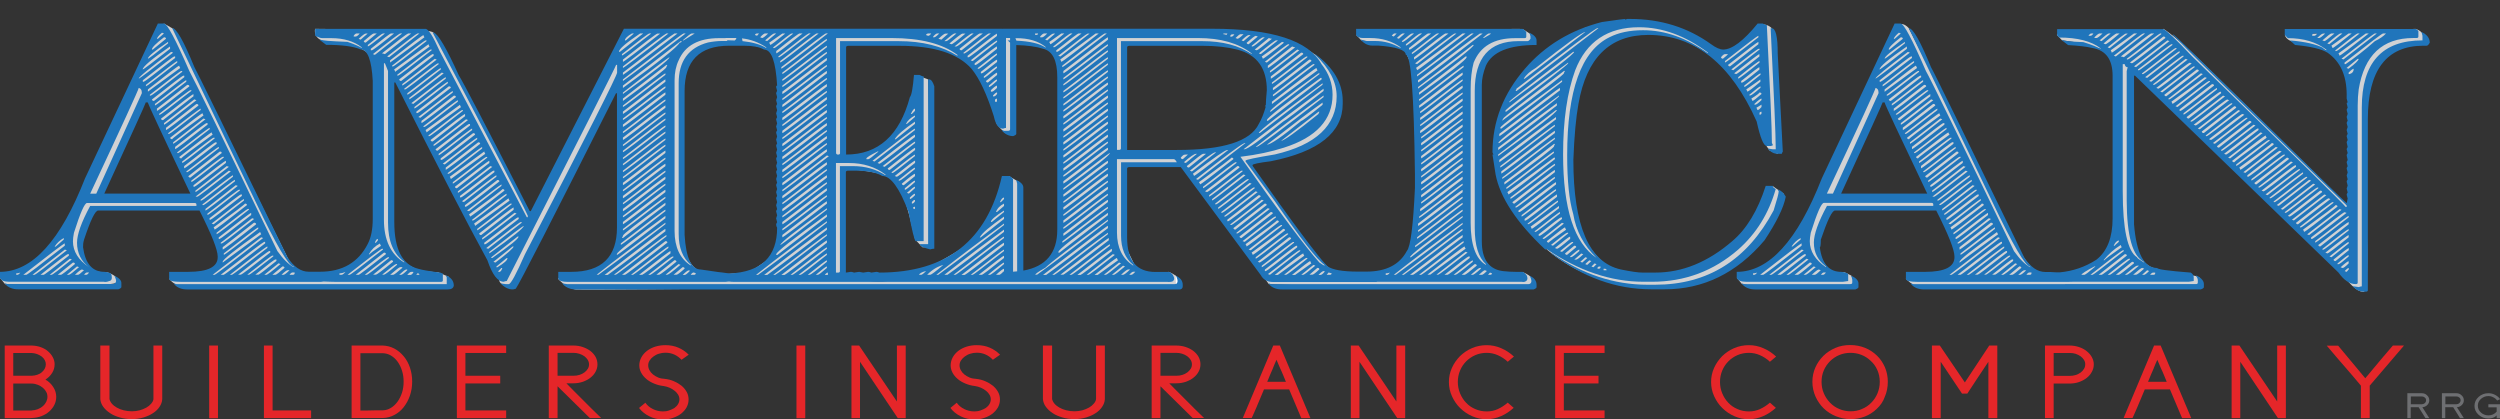 <?xml version="1.0" encoding="UTF-8"?>
<svg enable-background="new 0 0 201.86 33.84" version="1.1" viewBox="0 0 201.86 33.84" xml:space="preserve" xmlns="http://www.w3.org/2000/svg" xmlns:xlink="http://www.w3.org/1999/xlink">
<rect x="0" y="0" width="201.86" height="33.84" fill="#333333" stroke="none"/>
<style type="text/css">
	.st0{clip-path:url(#SVGID_00000023264600103658344550000004988280990188216966_);fill:#D1D2D4;}
	.st1{clip-path:url(#SVGID_00000023264600103658344550000004988280990188216966_);fill:#2075BB;}
	.st2{clip-path:url(#SVGID_00000023264600103658344550000004988280990188216966_);fill:#E52629;}
	.st3{clip-path:url(#SVGID_00000023264600103658344550000004988280990188216966_);fill:#6E6F72;}
	.st4{clip-path:url(#SVGID_00000023264600103658344550000004988280990188216966_);fill:#FFFFFF;}
</style>

	<defs>
		<rect id="b" width="201.86" height="33.84"/>
	</defs>
	<clipPath id="a">
		<use xlink:href="#b"/>
	</clipPath>
	<path d="m189.38 22.46s0.85 1.16 1.48 1.1c0.64-0.07 0-10.67 0-10.67l0.28-6s0.74-2.01 1.61-2.68c0.86-0.67 3.1-0.81 3.1-0.81s0.01-0.84-0.82-1.07l-10.54 0.49s0.04 0.49 1.04 0.66 3.23 0.17 3.96 2.85 0.68 15.57 0.68 15.57l-0.79 0.56z" clip-path="url(#a)" fill="#D1D2D4"/>
	<path d="m170.8 5.24-0.98-1.23-1.79-0.53-1.54-0.23-0.41-0.43 0.19-0.25h8.37l0.03-0.25s0.53 0.32 1.56 1.21 13.72 13.45 13.72 13.45l-0.11 5.76-17.46-17.2-0.42 0.34-1.16-0.64z" clip-path="url(#a)" fill="#D1D2D4"/>
	<path d="m151.1 6.33 1.42 2.12 3.71 7.9 1.9 4.21-0.31 0.81-0.7 0.53-3.24 0.6s0.64 0.68 1.06 0.65 22.65 0 22.65 0v-0.75s-0.39-0.23-0.98-0.14-2.85-0.66-2.85-0.66-0.92-0.31-1.42-1.81c-0.5-1.51-0.28-14.37-0.28-14.37l-1.45-0.64s0.53 13.34 0.11 14.28c-0.42 0.95-1.31 2.5-3.29 3.2s-3.21-0.5-3.21-0.5-1.09-0.67-3.6-6.28-6.51-13.22-6.51-13.22-0.77-0.91-1.28 0.31c-0.47 1.22-1.73 3.76-1.73 3.76" clip-path="url(#a)" fill="#D1D2D4"/>
	<path d="m140.24 22.44 0.41 0.49 1.17 0.22h8.03l-0.37-0.9-0.55-0.27h-1.06l-0.89-1.03s-0.36-1.2-0.31-1.37c0.06-0.17 1.12-2.68 1.12-2.68l8.68-0.17-0.44-0.86h-7.87l3.82-8.32-0.73-0.86-5.9 11.77-2.39 2.79s-1.7 1.01-2.72 1.19" clip-path="url(#a)" fill="#D1D2D4"/>
	<path d="m138.38 4.27 2.46 3.21 1.59 3.1 0.21 1.22 0.23 0.34 0.67 0.28 0.12-0.98-0.61-9.17s-0.42-0.45-0.93-0.23c-0.5 0.22-0.92 1.12-0.92 1.12s-1.98 1.33-2.82 1.11" clip-path="url(#a)" fill="#D1D2D4"/>
	<path d="m143.13 15.02 0.91 0.64-1.2 2.78-2.96 3.01-2.57 1.3-2.61 0.51-3.24-0.11-2.99-0.9s-3.12-1-5.15-3.82c-2.02-2.82-2.5-4.74-2.5-4.74v-3.35l1.76-3.88 2.4-2.54 2.99-1.67 4.32-0.59 5.3 1.7 1 1.28-0.59-0.2s-5.58-4.46-9.51 0.39c0 0-1.76 3.15-1.7 6.11s0.17 5.97 0.5 7.2c0.34 1.23 2.29 3.26 2.29 3.26l3.1 1.05 4.32-0.88 3.22-2.06 1.85-2.04 1.06-2.45z" clip-path="url(#a)" fill="#D1D2D4"/>
	<path d="m107.95 21.98h3.49l1.7-0.67 1-1.67 0.36-9.21-0.5-5.13-0.59-1.28-1.34-0.39-1.66-0.31-0.49-0.06-0.41-0.43s0.75-0.43 1.02-0.37c0.28 0.06 12.24-0.16 12.38-0.12 0.15 0.04 0.93 0.6 0.93 0.6l-0.14 0.47-2.77 0.4s-1.64 1.3-1.61 4.04 0.2 12.53 0.2 12.53 0.61 1.28 1.39 1.62 2-0.04 2-0.04 1.09 0.38 0.93 0.97c-0.17 0.6-8.34 0.23-8.34 0.23h-8.06l0.51-1.18z" clip-path="url(#a)" fill="#D1D2D4"/>
	<path d="m90.15 2.45c0.33 0.06 10.24 0.14 10.24 0.14s5.41 0.28 7.11 3.24-0.61 5.13-0.61 5.13l-2.79 1.45-3.16 0.81 0.14 0.31 5.24 7.2s0.95 1.03 1.62 1.26c0.67 0.22 0.18 1.17 0.18 1.17l-5.67-0.22s-6.92-9.63-7.01-9.63c-0.08 0-4.8 0.05-4.74-0.03s0.19-0.98 0.19-0.98 7.87 1.09 10.77-1.87c0.25-0.26 0.95-1.67 0.67-4.13-0.37-3.28-6.39-2.87-6.39-2.87l-5.13 0.11-0.66-1.09z" clip-path="url(#a)" fill="#D1D2D4"/>
	<path d="m81.95 23.24 0.56-1.04 2.18-1.08 0.92-1.73v-14.26l-0.89-1.14-1.23-0.33-1.67-0.31s-0.19-0.86-0.06-0.89c0.14-0.03 9.15 0.2 9.15 0.2l-0.12 17.04 0.92 1.9 0.14 0.88 2.51-0.53s1.11 0.41 0.86 0.97c-0.25 0.57-1.53 0.32-1.53 0.32h-11.74z" clip-path="url(#a)" fill="#D1D2D4"/>
	<path d="m59.13 2.42c-0.22 0.04-8.56 0-8.56 0l-0.89 1.77 0.36 8.6-0.11 6.41-0.67 1.76-1.53 1.2 1.27 0.34s8.62-0.1 8.62-0.18-0.36-0.36-0.36-0.36-1.67 0.61-2.29-2.99c0 0 0.08-12.78 0.11-12.92s1.09-2.12 1.17-2.12 2.2-0.5 2.2-0.5l1.31 0.05-0.63-1.06z" clip-path="url(#a)" fill="#D1D2D4"/>
	<path d="m45.34 22.21-0.28 0.3s0.68 0.8 1.47 0.87c0.79 0.06 35.97-0.3 35.97-0.3l-0.2-8.37-0.83-0.49-0.65 1.22s-1.06 3.21-2.6 4.24c-1.53 1.03-2.99 1.89-5.22 2.71s-4.8-0.11-4.8-0.11l-0.08-8.65s3.82 0.17 4.41 1.17 1.37 4.55 1.37 4.55l0.59 0.62 0.75-0.03-0.3-13.53-0.81-0.3-0.61 2.51-1.37 2.43-1.31 0.98-1.54 0.61h-1.23l-0.03-9.09h5.61l2.35 0.41 2.12 0.98 1.48 2.12 0.98 2.65-0.11 0.28s0.45 0.64 0.84 0.81 0.5-0.2 0.5-0.2 0.03-8.06-0.06-8.15c-0.08-0.08-14.45 0-14.45 0l-0.14 20.05-0.17-20.08h-7.87s0.67 1.07 0.78 1.07 2.13 0.45 2.13 0.45l0.86 1.42 0.03 13.53-0.56 1.84-1.84 1.26-2.32 0.17-7.67 0.35-5.19-0.3z" clip-path="url(#a)" fill="#D1D2D4"/>
	<path d="m13.65 22.5s0.26 0.39 0.87 0.63 20.98 0 20.98 0 0.75 0.17 0.75 0v-0.77l-0.84-0.36-1.59-0.15-1.06-0.56-1-1.45-0.11-14.2 8.7 16.84s-0.17 0.26 0.22 0.49c0.39 0.22 0.89 0.06 0.89 0.06l8.68-16.93-0.48-1.9-6.78 13.17-7.87-14.73s-0.13-0.18-1.33-0.21-8.24-0.1-8.24-0.1-0.22 0.85 0.93 1.05c0.37 0.06 3.79-0.06 3.93 2.18 0.03 0.45-0.06 10.15-0.08 13.11-0.01 1.73-2.57 3.32-2.57 3.32l-14 0.51z" clip-path="url(#a)" fill="#D1D2D4"/>
	<path d="m8.7 22s0.88 0.29 0.85 0.75-8.48 0.38-8.48 0.38l-0.66-0.19-0.41-0.5 2.21-0.85 6.49 0.41z" clip-path="url(#a)" fill="#D1D2D4"/>
	<path d="m14.66 22.47c0.59 0.07 10.96 0 10.96 0l-1.53-0.63-0.73-0.75-9.35-18.75-0.77-0.44-0.87 1.23-1.55 3.66 1.05 0.92 6.2 12.99-0.81 1.12-2.6 0.65z" clip-path="url(#a)" fill="#D1D2D4"/>
	<polygon points="7.61 22 6.15 21.02 5.53 18.59 8.07 13.32 11.24 6.78 11.73 7.46 8.24 15.83 15.76 16.08 16.09 16.78 7.53 16.78 6.36 20.04 6.97 21.26" clip-path="url(#a)" fill="#D1D2D4"/>
	<path d="m5.42 18.66c0 0.02 0.49 1.98 0.51 2.01 0.01 0.03 1.62 1.71 1.6 1.68s-6.9-0.1-6.9-0.1 0.9-0.46 0.92-0.46 1.45-0.69 2.2-1.4c0.74-0.7 1.67-1.73 1.67-1.73" clip-path="url(#a)" fill="#D1D2D4"/>
	<path d="m9.24 22.26 0.04 0.1 0.02 0.04c0.04 0.14 0.2 0.41-0.14 0.53h-8.59l-0.16-0.06v0.06c0.25 0.29 0.61 0.43 1.06 0.43h8.09c0.16-0.06 0.24-0.12 0.24-0.19v-0.31c0.01-0.21-0.18-0.42-0.56-0.6" clip-path="url(#a)" fill="#2075BB"/>
	<path d="m75.02 6.41h-0.08v13.3h-0.65v0.06c0 0.1 0.27 0.23 0.82 0.37 0.1-0.04 0.21-0.06 0.33-0.06v-13.11c-0.12-0.37-0.25-0.56-0.42-0.56" clip-path="url(#a)" fill="#2075BB"/>
	<path d="m59.29 22.94h-0.45m-32.35 0h-12.27l-0.16-0.06v0.06c0.24 0.29 0.59 0.43 1.06 0.43h11.77 0.02 9.24c0.29 0 0.46-0.1 0.49-0.31 0-0.36-0.19-0.62-0.57-0.8h-0.08l0.08 0.12v0.56h-8.93m-6.05-4.03-3.11 2.29v-0.06c0-0.18 1.01-0.98 3.03-2.41 0 0.04 0.03 0.1 0.08 0.18m-0.24-0.43c-1.74 1.37-2.67 2.07-2.78 2.1v-0.12c1.74-1.37 2.67-2.07 2.78-2.1v0.12zm-0.17-0.37c-1.72 1.36-2.62 2.04-2.7 2.04v-0.19l2.53-1.98c0.12 0.01 0.17 0.05 0.17 0.13m-0.16-0.43c-1.67 1.32-2.54 1.98-2.62 1.98h-0.08v-0.06l2.54-1.98 0.16 0.06zm-0.25-0.31c-1.63 1.28-2.47 1.92-2.53 1.92h-0.08v-0.12c1.66-1.31 2.53-1.97 2.62-1.98v0.18zm-1.79-3.9c-1.73 1.36-2.63 2.04-2.7 2.04v-0.12l2.53-1.98 0.17 0.06zm-0.25-0.31c-1.63 1.28-2.47 1.92-2.53 1.92h-0.08v-0.12c1.66-1.31 2.53-1.97 2.62-1.98v0.18zm-0.16-0.5v0.06c-1.67 1.32-2.54 1.98-2.62 1.98v-0.12c1.61-1.27 2.45-1.91 2.53-1.92h0.09zm-0.17-0.3-2.53 1.98c-0.09 0-0.15-0.04-0.16-0.12l2.53-1.98c0.11-0.01 0.16 0.03 0.16 0.12m-2.53 3.27h-6.95c2.23-4.84 3.35-7.29 3.35-7.36h0.16c0.01 0.1 1.15 2.56 3.44 7.36m2.29-3.65c-1.63 1.28-2.47 1.92-2.53 1.92h-0.08v-0.06c1.66-1.31 2.53-1.97 2.62-1.98v0.12zm-0.17-0.49v0.12c-1.67 1.32-2.54 1.98-2.62 1.98v-0.18c1.61-1.27 2.45-1.91 2.53-1.92h0.09zm-0.16-0.37v0.06c-1.67 1.32-2.54 1.98-2.62 1.98v-0.12c1.61-1.27 2.45-1.91 2.53-1.92h0.09zm-0.16-0.25c-1.68 1.22-2.53 1.86-2.53 1.92-0.09 0-0.15-0.04-0.16-0.12 1.66-1.31 2.53-1.97 2.62-1.98-0.01 0.04 0.01 0.1 0.07 0.18m-0.25-0.43c-1.63 1.28-2.47 1.92-2.53 1.92h-0.08v-0.06c1.66-1.31 2.53-1.97 2.62-1.98v0.12zm-0.16-0.5v0.12c-1.67 1.32-2.54 1.98-2.62 1.98v-0.18c1.61-1.27 2.45-1.91 2.53-1.92h0.09zm-2.78 1.67v-0.12l2.45-1.92 0.16 0.06c-1.67 1.32-2.54 1.98-2.61 1.98m2.45-2.29c-1.68 1.22-2.53 1.86-2.53 1.92-0.09 0-0.15-0.04-0.16-0.12 1.66-1.31 2.53-1.97 2.62-1.98-0.01 0.04 0.02 0.1 0.07 0.18m-0.24-0.43c-1.63 1.28-2.47 1.92-2.53 1.92h-0.08v-0.06c1.66-1.31 2.54-1.97 2.62-1.98v0.12zm-0.17-0.37c-1.67 1.32-2.54 1.98-2.62 1.98v-0.18l2.45-1.92c0.12-0.01 0.17 0.04 0.17 0.12m-0.16-0.43c-1.67 1.32-2.54 1.98-2.62 1.98v-0.13l2.45-1.92 0.17 0.07zm-0.25-0.31-2.45 1.92c-0.09 0-0.15-0.04-0.16-0.12 1.66-1.31 2.53-1.97 2.62-1.98v0.18zm-0.24-0.5h0.08v0.06c-1.63 1.28-2.47 1.92-2.53 1.92h-0.08v-0.06c1.6-1.27 2.45-1.91 2.53-1.92m-0.08-0.31c-1.67 1.32-2.54 1.98-2.62 1.98v-0.18l2.45-1.92c0.11 0 0.17 0.04 0.17 0.12m-0.25-0.37c-1.63 1.28-2.47 1.92-2.53 1.92v-0.13c1.61-1.27 2.45-1.91 2.53-1.92v0.13zm-0.16-0.49v0.12l-2.45 1.92c-0.09 0-0.15-0.04-0.16-0.12 1.61-1.27 2.45-1.91 2.53-1.92h0.08zm-0.17-0.38v0.07c-1.63 1.28-2.47 1.92-2.53 1.92h-0.08v-0.07c1.61-1.27 2.45-1.91 2.53-1.92h0.08zm-0.16-0.24-2.61 1.91v-0.18c1.61-1.27 2.45-1.91 2.53-1.92 0 0.04 0.03 0.1 0.08 0.19m-0.24-0.44c-1.63 1.28-2.47 1.92-2.53 1.92v-0.12c1.61-1.27 2.45-1.91 2.53-1.92v0.12zm-0.17-0.49v0.12c-1.63 1.28-2.47 1.92-2.53 1.92h-0.08v-0.12c1.61-1.27 2.45-1.91 2.53-1.92h0.08zm-1.06-1.92 0.16 0.06-0.49 0.43h-0.08c0.03-0.11 0.16-0.28 0.41-0.49m0.16 0.37c0.11 0 0.16 0.04 0.16 0.12l-1.06 0.87h-0.08c0.01-0.17 0.34-0.5 0.98-0.99m0.33 0.37v0.12c-1.02 0.83-1.56 1.24-1.63 1.24 0-0.17 0.54-0.63 1.63-1.36m0.16 0.37v0.19c-1.41 1.11-2.14 1.67-2.21 1.67 0.01-0.23 0.74-0.85 2.21-1.86m0.09 0.44 0.16 0.06c-1.75 1.37-2.67 2.07-2.78 2.1 0-0.13 0.87-0.85 2.62-2.16m-2.62 2.91c0.16 0.03 0.25 0.16 0.25 0.37v0.06l-3.68 8.11h-0.49c2.61-5.57 3.92-8.42 3.92-8.54m-6.05 12.12v0.12l-0.65 0.57h-0.09c0.19-0.29 0.43-0.52 0.74-0.69m-3.76 2.97h-0.08v-0.12c0.13 0 0.24-0.02 0.33-0.06-0.09 0.12-0.17 0.18-0.25 0.18m0.49 0c2.12-1.66 3.24-2.51 3.35-2.54v0.19c-2 1.57-3.03 2.35-3.11 2.35h-0.24zm0.74 0 2.62-2.04 0.16 0.06c-1.67 1.32-2.54 1.98-2.62 1.98h-0.16zm0.65 0c1.39-1.11 2.12-1.66 2.21-1.67h0.08v0.12c-1.29 1.03-1.97 1.55-2.04 1.55h-0.25zm0.74 0 1.63-1.3 0.16 0.06c-1.02 0.83-1.56 1.24-1.64 1.24h-0.15zm0.65 0 1.23-0.99c0.11 0 0.16 0.04 0.16 0.12-0.68 0.58-1.06 0.87-1.14 0.87h-0.25zm0.74 0 0.82-0.68 0.16 0.06c-0.47 0.41-0.74 0.62-0.82 0.62h-0.16zm0.65 0c0.3-0.29 0.49-0.43 0.57-0.43l0.16 0.06c-0.26 0.25-0.42 0.37-0.49 0.37h-0.24zm0.9 0h-0.16c0.08-0.12 0.16-0.19 0.24-0.19h0.16c-0.08 0.13-0.16 0.19-0.24 0.19m8.91-5.56h-8.58c-0.71 1.31-1.06 2.3-1.06 2.97 0 0.81 0.33 1.51 0.98 1.98-0.87-0.58-1.31-1.28-1.31-2.1 0-0.17 0.03-0.4 0.08-0.68 0.51-1.61 0.86-2.41 1.06-2.41h8.67c0.11 0 0.16 0.04 0.16 0.12v0.12zm0.08-0.75h-0.16l2.7-2.1 0.16 0.06c-1.73 1.36-2.63 2.04-2.7 2.04m0.25 0.31v-0.06c1.66-1.31 2.54-1.97 2.62-1.98v0.12c-1.63 1.28-2.47 1.92-2.53 1.92h-0.09zm0.16 0.37v-0.06c1.66-1.31 2.53-1.97 2.62-1.98v0.12c-1.63 1.28-2.47 1.92-2.53 1.92h-0.09zm0.24 0.31 2.45-1.92 0.16 0.06c-1.66 1.33-2.53 1.99-2.61 1.99v-0.13zm0.17 0.37c1.61-1.27 2.45-1.91 2.53-1.92h0.08v0.06c-1.67 1.32-2.54 1.98-2.62 1.98v-0.12zm0.16 0.5v-0.12c1.61-1.27 2.45-1.91 2.53-1.92h0.08v0.12c-1.63 1.28-2.47 1.92-2.53 1.92h-0.08zm2.78-1.67v0.12l-2.45 1.92-0.16-0.06c1.66-1.31 2.53-1.97 2.61-1.98m-2.45 2.29c1.69-1.23 2.53-1.87 2.53-1.92 0.11 0 0.16 0.04 0.16 0.12-1.67 1.32-2.54 1.98-2.62 1.98 0.01-0.04-0.02-0.1-0.07-0.18m0.24 0.55v-0.12c1.61-1.27 2.45-1.91 2.53-1.92h0.08v0.06c-1.66 1.32-2.53 1.98-2.61 1.98m-0.32 3.28 3.92-3.03 0.16 0.06c-2.5 1.95-3.81 2.94-3.92 2.97h-0.16zm0.65 0c2.24-1.75 3.41-2.63 3.51-2.66h0.08v0.12c-2.12 1.66-3.24 2.51-3.35 2.54h-0.24zm0.74 0c1.94-1.53 2.95-2.29 3.03-2.29v0.12c-1.83 1.43-2.78 2.15-2.86 2.17h-0.17zm0.65 0c1.61-1.27 2.45-1.91 2.53-1.92h0.08v0.12c-1.52 1.2-2.31 1.79-2.37 1.79h-0.24zm0.74 0c1.29-1.03 1.97-1.55 2.04-1.55h0.08v0.06c-1.24 0.99-1.89 1.48-1.96 1.48h-0.16zm0.65 0c1.02-0.83 1.56-1.24 1.64-1.24h0.08v0.12c-0.91 0.74-1.4 1.11-1.47 1.11h-0.25zm0.74 0 1.15-0.93 0.16 0.06c-0.68 0.58-1.06 0.87-1.14 0.87h-0.17zm0.65 0 0.82-0.68c0.11 0 0.16 0.04 0.16 0.12-0.42 0.37-0.66 0.56-0.74 0.56h-0.24zm0.74 0c0.25-0.25 0.42-0.37 0.49-0.37h0.16c-0.25 0.25-0.42 0.37-0.49 0.37h-0.16zm1.06-0.12c0 0.08-0.06 0.12-0.16 0.12h-0.25c0.08-0.12 0.16-0.19 0.25-0.19h0.16v0.07zm10.48-19.06-2.77 2.04v-0.18c1.72-1.35 2.62-2.03 2.7-2.04-0.01 0.04 0.02 0.1 0.07 0.18m-0.4-0.31-2.45 1.92-0.16-0.06c1.57-1.24 2.39-1.86 2.45-1.86h0.16zm-0.66 0-2.13 1.67c-0.11-0.04-0.19-0.06-0.24-0.06 1.3-1.04 2.01-1.58 2.12-1.61h0.25zm-0.73 0-2.21 1.73-0.16-0.06c1.39-1.11 2.13-1.66 2.21-1.67h0.16zm-1.97 16.59v0.12l-0.16 0.19h-0.08c0.07-0.21 0.15-0.31 0.24-0.31m-1.79-16.34h-0.16v-0.06c0.08-0.12 0.16-0.19 0.25-0.19h0.24c-0.14 0.17-0.25 0.25-0.33 0.25m0.4 0.25-0.16-0.06c0.3-0.29 0.49-0.43 0.57-0.43h0.16l-0.57 0.49zm0.25 0.12c0.47-0.41 0.74-0.62 0.82-0.62h0.24l-0.9 0.74c-0.09 0-0.14-0.04-0.16-0.12m0.33 0.31c0.75-0.62 1.16-0.93 1.23-0.93h0.16c-0.85 0.7-1.32 1.05-1.39 1.05v-0.12zm0.32 0.43h-0.08v-0.12c1.02-0.83 1.56-1.24 1.64-1.24h0.24c-1.12 0.91-1.72 1.36-1.8 1.36m0.66 15.6c0 0.04 0.03 0.1 0.08 0.19-0.6 0.4-0.9 0.62-0.9 0.68h-0.08c0.21-0.38 0.51-0.67 0.9-0.87m-3.11 2.53h-0.16v-0.12c0.14 0 0.31-0.04 0.49-0.12-0.14 0.16-0.25 0.24-0.33 0.24m0.49 0c1.74-1.37 2.67-2.07 2.78-2.1h0.08v0.06c-1.73 1.36-2.62 2.04-2.7 2.04h-0.16zm0.66 0 2.28-1.79c0.11 0 0.16 0.04 0.16 0.12-1.41 1.11-2.14 1.67-2.21 1.67h-0.23zm0.73 0c1.18-0.95 1.81-1.42 1.88-1.42h0.08v0.06c-1.13 0.91-1.73 1.36-1.8 1.36h-0.16zm0.66 0 1.47-1.18c0.11 0 0.16 0.04 0.16 0.12-0.85 0.7-1.32 1.05-1.39 1.05h-0.24zm0.73 0c0.68-0.57 1.06-0.86 1.14-0.87h0.08v0.06c-0.63 0.54-0.98 0.8-1.06 0.8h-0.16zm0.66 0c0.47-0.41 0.74-0.62 0.82-0.62h0.16v0.06c-0.42 0.37-0.66 0.56-0.74 0.56h-0.24zm2.2-0.12c0.11 0 0.16 0.04 0.16 0.12h-0.25l0.09-0.12zm-0.49-0.12h0.16v0.06c-0.08 0.12-0.16 0.19-0.24 0.19h-0.25c0.14-0.17 0.25-0.25 0.33-0.25m-0.41-0.19h0.08v0.06c-0.25 0.25-0.42 0.37-0.49 0.37h-0.16c0.3-0.28 0.49-0.43 0.57-0.43m-0.16-0.62v0.06c-1.09-0.66-1.64-1.82-1.64-3.46v-12.63h0.08l0.25 0.62v12.25c0 1.48 0.44 2.54 1.31 3.16m-0.9-15.78h-0.08v-0.06c1.72-1.35 2.62-2.03 2.7-2.04h0.08v0.06c-1.73 1.36-2.63 2.04-2.7 2.04m0.08 0.25 2.78-2.04c0 0.04 0.03 0.1 0.08 0.19l-2.78 2.04c0-0.05-0.02-0.11-0.08-0.19m0.25 0.5v-0.07c1.72-1.35 2.62-2.03 2.7-2.04h0.08v0.06c-1.73 1.36-2.62 2.04-2.7 2.04h-0.08zm0.16 0.3c1.72-1.35 2.62-2.03 2.7-2.04h0.08v0.13l-2.62 2.04c-0.09 0-0.14-0.04-0.16-0.13m0.25 0.38 2.62-2.04 0.16 0.06c-1.74 1.37-2.67 2.07-2.78 2.1v-0.12zm0.16 0.43v-0.06c1.72-1.35 2.62-2.03 2.7-2.04h0.08v0.06c-1.73 1.36-2.62 2.04-2.7 2.04h-0.08zm0.25 0.31c1.72-1.35 2.62-2.03 2.7-2.04v0.12c-1.73 1.36-2.62 2.04-2.7 2.04v-0.12zm0.16 0.37 2.62-2.04 0.16 0.06c-1.74 1.37-2.67 2.07-2.78 2.1v-0.12zm0.16 0.43c1.74-1.37 2.67-2.07 2.78-2.1v0.12l-2.62 2.04-0.16-0.06zm0.25 0.31c1.72-1.35 2.62-2.03 2.7-2.04v0.12c-1.72 1.36-2.62 2.04-2.7 2.04v-0.12zm0.16 0.5v-0.13l2.62-2.04c0.11 0 0.16 0.04 0.16 0.12-1.73 1.36-2.62 2.04-2.7 2.04h-0.08zm0.16 0.31c1.74-1.37 2.67-2.07 2.78-2.1v0.12l-2.62 2.04-0.16-0.06zm0.25 0.31 2.62-2.04c0.11 0 0.16 0.04 0.16 0.12-1.74 1.37-2.67 2.07-2.78 2.1v-0.18zm0.16 0.49v-0.06c1.74-1.37 2.67-2.07 2.78-2.1v0.12c-1.73 1.36-2.62 2.04-2.7 2.04h-0.08zm0.17 0.25 2.78-2.04c0 0.04 0.03 0.1 0.08 0.19l-2.78 2.04c0-0.05-0.03-0.11-0.08-0.19m0.24 0.49v-0.06c1.72-1.35 2.62-2.03 2.7-2.04h0.08v0.06c-1.73 1.36-2.63 2.04-2.7 2.04h-0.08zm0.17 0.31c1.74-1.37 2.67-2.07 2.78-2.1v0.18l-2.61 2.04c-0.1 0.01-0.16-0.03-0.17-0.12m0.24 0.37 2.62-2.04 0.16 0.06c-1.74 1.37-2.67 2.07-2.78 2.1v-0.12zm0.16 0.38c1.72-1.35 2.61-2.03 2.7-2.04h0.08v0.12l-2.62 2.04c-0.08 0-0.14-0.04-0.16-0.12m0.25 0.37c1.72-1.35 2.62-2.03 2.7-2.04v0.12c-1.73 1.36-2.63 2.04-2.7 2.04v-0.12zm0.16 0.49v-0.12l2.62-2.04c0.11 0 0.16 0.04 0.16 0.12-1.73 1.36-2.62 2.04-2.7 2.04h-0.08zm0.17 0.31c1.74-1.37 2.67-2.07 2.78-2.1v0.12l-2.62 2.04-0.16-0.06zm0.24 0.31 2.62-2.04c0.11 0 0.16 0.04 0.16 0.12-1.74 1.37-2.67 2.07-2.78 2.1v-0.18zm0.16 0.5v-0.06c1.75-1.37 2.67-2.07 2.78-2.1v0.12c-1.73 1.36-2.62 2.04-2.7 2.04h-0.08zm0.17 0.24 2.78-2.04c0 0.04 0.03 0.1 0.08 0.19l-2.78 2.04c0-0.04-0.03-0.1-0.08-0.19m0.24 0.44c1.72-1.35 2.62-2.03 2.7-2.04h0.08v0.06c-1.74 1.37-2.67 2.07-2.78 2.1v-0.12zm0.17 0.37c1.74-1.37 2.67-2.07 2.78-2.1v0.18l-2.62 2.04c-0.09 0-0.14-0.04-0.16-0.12m0.24 0.37 2.62-2.04 0.16 0.06c-1.74 1.37-2.67 2.07-2.78 2.1v-0.12zm0.17 0.49v-0.12c1.72-1.35 2.62-2.03 2.7-2.04h0.08v0.12c-1.73 1.36-2.62 2.04-2.7 2.04h-0.08zm0.16 0.31c1.74-1.37 2.67-2.07 2.78-2.1v0.12l-2.62 2.04-0.16-0.06zm0.24 0.44v-0.12l2.62-2.04c0.11 0 0.16 0.04 0.16 0.12-1.73 1.36-2.62 2.04-2.7 2.04h-0.08zm2.95-1.8v0.12l-2.62 2.04-0.16-0.05c1.74-1.37 2.67-2.07 2.78-2.11m-2.62 2.42c1.8-1.31 2.7-1.99 2.7-2.04 0.11 0 0.16 0.04 0.16 0.12-1.74 1.37-2.67 2.07-2.78 2.1 0-0.04-0.02-0.1-0.08-0.18m0.25 0.49v-0.06c1.74-1.37 2.67-2.07 2.78-2.1v0.12c-1.73 1.36-2.62 2.04-2.7 2.04h-0.08zm0.16 0.25 2.78-2.04c0 0.04 0.03 0.1 0.08 0.19l-2.78 2.04c0-0.05-0.03-0.11-0.08-0.19m0.25 0.43c1.72-1.35 2.62-2.03 2.7-2.04h0.08v0.06c-1.74 1.37-2.67 2.07-2.78 2.1v-0.12zm0.16 0.37c1.74-1.37 2.67-2.07 2.78-2.1v0.19l-2.62 2.04c-0.09 0-0.14-0.04-0.16-0.13m0.24 0.37 2.62-2.04 0.16 0.06c-1.74 1.37-2.67 2.07-2.78 2.1v-0.12zm0.17 0.5v-0.12c1.72-1.35 2.62-2.03 2.7-2.04h0.08v0.12c-1.73 1.36-2.62 2.04-2.7 2.04h-0.08zm0.16 0.31c1.74-1.37 2.67-2.07 2.78-2.1h0.08v0.06l-2.7 2.1-0.16-0.06zm1.06 1.92h-0.08v-0.06l0.24-0.25h0.08c-0.06 0.2-0.15 0.31-0.24 0.31m-0.16-0.37h-0.08v-0.06l0.82-0.68h0.08c0 0.16-0.27 0.41-0.82 0.74m-0.16-0.38-0.16-0.06 1.55-1.24h0.08c0 0.12-0.49 0.56-1.47 1.3m-0.25-0.37h-0.08v-0.06l2.12-1.67h0.08c0.01 0.17-0.7 0.74-2.12 1.73m-0.24-0.37v-0.12c1.74-1.37 2.67-2.07 2.78-2.1 0 0.17-0.93 0.92-2.78 2.22m66.95-11.26c-1.79 1.44-2.8 2.17-3.02 2.17l3.02-2.35h0.08c-0.05 0.08-0.08 0.14-0.08 0.18m0.33-0.74c-1.07 0.87-1.64 1.3-1.72 1.3-1.55 1.28-2.48 1.92-2.78 1.92 2.24-1.74 3.73-2.87 4.5-3.4v0.18zm0.08-0.62c-3.45 2.68-5.25 4.02-5.4 4.02h-0.08c1.94-1.53 3.77-2.91 5.48-4.15v0.13zm0-0.5c-2.09 1.64-3.18 2.46-3.27 2.48-1.84 1.48-2.87 2.23-3.11 2.23h-0.08c2.22-1.73 4.37-3.36 6.46-4.89v0.18zm-0.08-0.62v0.12l-5.07 3.9h-0.08c0.01-0.17 1.72-1.51 5.15-4.02m-0.08-0.43v0.12l-4.33 3.34h-0.08v-0.06c0-0.17 1.45-1.31 4.33-3.4h0.08zm-0.17-0.37v0.06l-3.92 3.03h-0.08c0-0.16 1.31-1.2 3.92-3.09h0.08zm-0.24-0.43c0 0.04 0.03 0.1 0.08 0.19l-3.68 2.72v-0.19c2.32-1.82 3.52-2.72 3.6-2.72m-0.17-0.31v0.06c-2.12 1.66-3.24 2.51-3.35 2.54v-0.13c2.09-1.64 3.18-2.46 3.27-2.48h0.08zm-0.24-0.25c-2 1.57-3.03 2.35-3.11 2.35v-0.18l2.94-2.29c0.11 0 0.17 0.04 0.17 0.12m-0.33-0.37v0.06c-1.82 1.43-2.78 2.15-2.86 2.16v-0.12c1.74-1.37 2.67-2.07 2.78-2.1h0.08zm-0.33-0.19c-1.67 1.32-2.54 1.98-2.62 1.98v-0.18l2.45-1.92c0.12 0 0.17 0.04 0.17 0.12m-0.32-0.31c-1.52 1.2-2.31 1.8-2.37 1.8v-0.13c0.02-0.02 0.75-0.6 2.21-1.73l0.16 0.06zm-0.33-0.24c-1.41 1.11-2.14 1.67-2.21 1.67v-0.19l1.96-1.55c0.11 0.04 0.2 0.07 0.25 0.07m-0.49-0.25v0.06l-1.8 1.42-0.16-0.06c1.18-0.95 1.81-1.42 1.88-1.42h0.08zm-0.41-0.13c-1.07 0.87-1.65 1.3-1.72 1.3 0-0.04-0.03-0.1-0.08-0.18l1.64-1.18 0.16 0.06zm-0.49-0.18-1.39 1.11-0.16-0.06c0.85-0.7 1.32-1.05 1.39-1.05h0.16zm-0.49-0.13c-0.75 0.62-1.16 0.93-1.23 0.93l-0.16-0.06 1.14-0.93c0.11 0.04 0.2 0.06 0.25 0.06m-0.57-0.12c-0.58 0.49-0.91 0.74-0.98 0.74h-0.08v-0.06c0.53-0.45 0.83-0.68 0.9-0.68h0.16zm-0.57-0.06-0.74 0.62c-0.09 0-0.15-0.04-0.16-0.12 0.42-0.37 0.66-0.56 0.74-0.56l0.16 0.06zm-0.58-0.12-0.57 0.49-0.16-0.06c0.3-0.29 0.49-0.43 0.57-0.43h0.16zm-0.81-0.07h0.24c-0.25 0.25-0.42 0.37-0.49 0.37l-0.16-0.06c0.2-0.2 0.33-0.31 0.41-0.31m-0.82 0.13c0-0.07 0.05-0.11 0.16-0.12h0.16c-0.08 0.12-0.16 0.19-0.25 0.19h-0.08v-0.07zm-0.57-0.19h0.33l-0.08 0.12c-0.11-0.04-0.19-0.06-0.25-0.06v-0.06zm-8.59 0.37h6.54c1.82 0 3.27 0.41 4.33 1.24v0.06c-1.01-0.7-2.34-1.05-4.01-1.05h-6.54v8.66c0 0.08-0.06 0.12-0.16 0.12h-0.16v-9.03zm-4.41 16.53v-0.12c2.38-1.86 3.61-2.78 3.68-2.78v0.12c-2.38 1.85-3.61 2.78-3.68 2.78m3.68-2.42v0.19l-3.92 3.03h-0.08v-0.06c-0.01-0.17 1.33-1.23 4-3.16m-3.6 1.86v-0.19c2.33-1.82 3.52-2.72 3.6-2.72v0.18c-2.33 1.82-3.53 2.73-3.6 2.73m0-0.56v-0.12c2.33-1.82 3.52-2.72 3.6-2.72v0.12c-2.33 1.81-3.53 2.72-3.6 2.72m0-0.49v-0.19c2.33-1.82 3.52-2.72 3.6-2.72v0.19c-2.33 1.81-3.53 2.72-3.6 2.72m0-0.56v-0.12c2.33-1.82 3.52-2.72 3.6-2.72v0.12c-2.33 1.81-3.53 2.72-3.6 2.72m0-0.5v-0.19c2.33-1.82 3.52-2.72 3.6-2.72v0.19c-2.33 1.82-3.53 2.72-3.6 2.72m0-0.55v-0.12c2.33-1.82 3.52-2.72 3.6-2.72v0.12c-2.33 1.81-3.53 2.72-3.6 2.72m0-0.5v-0.18c2.33-1.82 3.52-2.72 3.6-2.72v0.18c-2.33 1.81-3.53 2.72-3.6 2.72m0-0.55v-0.13c2.43-1.9 3.69-2.85 3.76-2.85 0 0.18-1.25 1.17-3.76 2.98m3.6-11.27v0.12c-2.32 1.82-3.52 2.72-3.6 2.72v-0.11c2.33-1.82 3.52-2.73 3.6-2.73m-3.6 2.35v-0.12c2.33-1.82 3.52-2.72 3.6-2.72v0.12c-2.33 1.82-3.53 2.72-3.6 2.72m3.6-1.79v0.12c-2.32 1.82-3.52 2.72-3.6 2.72v-0.12c2.33-1.81 3.52-2.72 3.6-2.72m0 0.49v0.12c-2.32 1.81-3.52 2.72-3.6 2.72v-0.11c2.33-1.82 3.52-2.73 3.6-2.73m0 0.56v0.13c-2.32 1.82-3.52 2.72-3.6 2.72v-0.13c2.33-1.81 3.52-2.72 3.6-2.72m0 0.5v0.12c-2.32 1.82-3.52 2.72-3.6 2.72v-0.12c2.33-1.82 3.52-2.72 3.6-2.72m0 0.49v0.18c-2.32 1.82-3.52 2.72-3.6 2.72v-0.18c2.33-1.81 3.52-2.72 3.6-2.72m0 0.56v0.12c-2.32 1.82-3.52 2.72-3.6 2.72v-0.12c2.33-1.81 3.52-2.72 3.6-2.72m0 0.49v0.19c-2.32 1.82-3.52 2.72-3.6 2.72v-0.19c2.33-1.81 3.52-2.72 3.6-2.72m0 0.56v0.12c-2.32 1.82-3.52 2.72-3.6 2.72v-0.12c2.33-1.81 3.52-2.72 3.6-2.72m0 0.5v0.18c-2.32 1.82-3.52 2.72-3.6 2.72v-0.19c2.33-1.81 3.52-2.71 3.6-2.71m0 0.55v0.12c-2.32 1.82-3.52 2.72-3.6 2.72v-0.12c2.33-1.81 3.52-2.72 3.6-2.72m0 0.5v0.18c-2.32 1.82-3.52 2.72-3.6 2.72v-0.18c2.33-1.81 3.52-2.72 3.6-2.72m0 0.56v0.12c-2.32 1.82-3.52 2.72-3.6 2.72v-0.12c2.33-1.82 3.52-2.72 3.6-2.72m0 0.49v0.19c-2.32 1.82-3.52 2.72-3.6 2.72v-0.19c2.33-1.81 3.52-2.72 3.6-2.72m0 0.56v0.12c-2.32 1.82-3.52 2.72-3.6 2.72v-0.12c2.33-1.82 3.52-2.72 3.6-2.72m0 0.49v0.18c-2.32 1.82-3.52 2.72-3.6 2.72v-0.19c2.33-1.8 3.52-2.71 3.6-2.71m0-8.72c-2.32 1.82-3.52 2.72-3.6 2.72v-0.19c2.33-1.82 3.52-2.72 3.6-2.72v0.19zm-0.09-0.5c-2.32 1.82-3.52 2.72-3.6 2.72v-0.12c2.18-1.71 3.32-2.57 3.43-2.6h0.17zm-0.65 0c-1.94 1.53-2.95 2.29-3.03 2.29 0-0.04-0.03-0.1-0.08-0.19l2.86-2.1h0.25zm-0.73 0-2.37 1.86-0.17-0.06c1.52-1.2 2.31-1.79 2.37-1.79h0.17zm-0.66 0c-1.24 0.99-1.89 1.48-1.96 1.48h-0.08v-0.12c1.13-0.91 1.73-1.36 1.8-1.36h0.24zm-0.73 0c-0.91 0.74-1.4 1.11-1.47 1.11h-0.08v-0.06c0.85-0.7 1.32-1.05 1.39-1.05h0.16zm-0.66 0c-0.68 0.58-1.06 0.87-1.14 0.87 0-0.04-0.03-0.1-0.08-0.18l0.98-0.69h0.24zm-0.73 0-0.65 0.56-0.17-0.06c0.36-0.33 0.58-0.49 0.65-0.49h0.17zm-1.23 0.25c0.14-0.16 0.25-0.25 0.33-0.25h0.25c-0.2 0.21-0.34 0.31-0.41 0.31h-0.16v-0.06zm-0.41-0.25h0.25c0 0.08-0.06 0.12-0.16 0.12h-0.08v-0.12zm0.9 1.12h-0.08c-0.45-0.31-1.24-0.49-2.33-0.54v-0.02c-0.02-0.07-0.05-0.13-0.07-0.18h0.04c1.02-0.01 1.84 0.24 2.44 0.74m-4.21 3.96h-0.08v-0.07c0.14-0.16 0.24-0.25 0.33-0.25v0.12c-0.09 0.13-0.17 0.2-0.25 0.2m0.24 0.18v0.25h-0.16v-0.12c0-0.07 0.05-0.11 0.16-0.13m-0.41-0.56h-0.08v-0.12c0.25-0.25 0.42-0.37 0.49-0.37v0.19c-0.2 0.2-0.33 0.3-0.41 0.3m-0.24-0.37v-0.12c0.36-0.33 0.58-0.5 0.65-0.5v0.12c-0.36 0.34-0.58 0.5-0.65 0.5m-0.08-0.37c-0.09 0-0.14-0.04-0.16-0.12 0.53-0.45 0.83-0.68 0.9-0.68v0.19l-0.74 0.61zm-0.33-0.37v-0.12c0.63-0.54 0.98-0.81 1.06-0.81v0.12c-0.63 0.54-0.98 0.81-1.06 0.81m-0.16-0.37h-0.08v-0.12c0.8-0.66 1.24-0.99 1.31-0.99v0.19c-0.76 0.61-1.17 0.92-1.23 0.92m-0.25-0.37h-0.08v-0.06c0.96-0.78 1.48-1.18 1.55-1.18v0.12c-0.91 0.75-1.4 1.12-1.47 1.12m-0.25-0.31h-0.08v-0.13c1.13-0.91 1.73-1.36 1.8-1.36v0.19c-1.07 0.87-1.64 1.3-1.72 1.3m-0.24-0.31-0.16-0.06c1.3-1.04 2.01-1.57 2.13-1.61v0.12l-1.97 1.55zm-0.33-0.31h-0.08v-0.12c1.52-1.2 2.31-1.79 2.37-1.79v0.19c-1.46 1.14-2.22 1.72-2.29 1.72m1.8-1.92c-1.3 1.04-2.01 1.58-2.12 1.61h-0.09v-0.06c1.29-1.03 1.97-1.55 2.04-1.55h0.17zm-0.65 0-1.72 1.36c-0.09 0-0.15-0.04-0.16-0.12 1.02-0.83 1.56-1.24 1.63-1.24h0.25zm-0.74 0c-0.85 0.7-1.32 1.05-1.39 1.05h-0.16c0.85-0.7 1.32-1.05 1.39-1.05h0.16zm-0.65 0c-0.68 0.58-1.06 0.87-1.15 0.87l-0.16-0.06c0.63-0.54 0.98-0.8 1.06-0.8h0.25zm-0.74 0c-0.47 0.41-0.75 0.62-0.82 0.62h-0.16c0.47-0.41 0.75-0.62 0.82-0.62h0.16zm-0.65 0-0.57 0.5c-0.11-0.04-0.19-0.06-0.24-0.06 0.3-0.29 0.49-0.43 0.57-0.43h0.24zm-1.23 0.25c0.14-0.16 0.24-0.25 0.33-0.25h0.16c-0.2 0.21-0.34 0.31-0.41 0.31h-0.08v-0.06zm-0.41-0.25h0.25c-0.08 0.12-0.16 0.19-0.25 0.19l-0.16-0.06c0-0.07 0.05-0.11 0.16-0.13m-7.44 0.37h4.5c2.32 0 4.1 0.45 5.31 1.36v0.07c-1.25-0.78-2.83-1.18-4.74-1.18h-4.74v9.04c0 0.08-0.05 0.12-0.16 0.12-0.09 0-0.15-0.04-0.16-0.12v-9.29zm0 10.09h1.06c1.13 0 2.12 0.31 2.94 0.93v0.06c-0.75-0.49-1.63-0.74-2.62-0.74h-1.06v8.48c0 0.08-0.05 0.12-0.16 0.12h-0.16v-8.85zm6.38-3.84v0.12l-0.65 0.56h-0.08c0.14-0.27 0.38-0.5 0.73-0.68m-0.33-0.12c0.13-0.29 0.24-0.43 0.33-0.43v0.18l-0.25 0.25h-0.08zm0.33 0.62v0.18l-1.55 1.24h-0.08c0.18-0.33 0.72-0.8 1.63-1.42m0 0.56v0.12l-3.27 2.54-0.16-0.06c2.18-1.71 3.32-2.58 3.43-2.6m-0.25 6.06v-0.12c0.08-0.12 0.16-0.18 0.25-0.18v0.12c-0.08 0.12-0.16 0.18-0.25 0.18m0.25 0.25v0.19l-0.16-0.06c0-0.08 0.05-0.12 0.16-0.13m-0.41-0.62v-0.12c0.2-0.21 0.34-0.31 0.41-0.31v0.12c-0.2 0.21-0.34 0.31-0.41 0.31m-0.08-0.44-0.16-0.06c0.36-0.33 0.58-0.5 0.65-0.5v0.12l-0.49 0.44zm-0.33-0.3v-0.13c0.47-0.41 0.74-0.62 0.82-0.62v0.12c-0.47 0.42-0.74 0.63-0.82 0.63m-0.08-0.38c-0.09 0-0.15-0.04-0.16-0.12 0.63-0.54 0.98-0.8 1.06-0.8v0.19l-0.9 0.73zm-0.33-0.37h-0.08v-0.06c0.8-0.66 1.24-0.99 1.31-0.99v0.12c-0.75 0.62-1.16 0.93-1.23 0.93m-0.24-0.31-0.16-0.06c1.02-0.83 1.56-1.24 1.64-1.24v0.18c-0.92 0.75-1.41 1.12-1.48 1.12m-0.33-0.31h-0.08v-0.06c1.18-0.95 1.81-1.42 1.88-1.42v0.12c-1.13 0.91-1.73 1.36-1.8 1.36m-0.24-0.24c-0.09 0-0.15-0.04-0.16-0.12 1.39-1.11 2.13-1.66 2.21-1.67v0.18l-2.05 1.61zm-0.41-0.25-0.16-0.06c1.66-1.31 2.53-1.97 2.62-1.98v0.12l-2.46 1.92zm-0.41-0.25-0.16-0.06c1.94-1.53 2.95-2.29 3.02-2.29v0.19c-1.83 1.43-2.78 2.15-2.86 2.16m-0.9-0.37h-0.16v-0.06c0.02-0.08 0.32-0.27 0.9-0.56h0.08c-0.48 0.41-0.75 0.62-0.82 0.62m-3.35 0.8v0.12c-2.33 1.82-3.52 2.72-3.6 2.72v-0.12c2.33-1.81 3.53-2.72 3.6-2.72m-3.6 2.36v-0.19c2.33-1.82 3.52-2.72 3.6-2.72v0.19c-2.33 1.81-3.53 2.72-3.6 2.72m3.6-1.86v0.19c-2.33 1.82-3.52 2.72-3.6 2.72v-0.19c2.33-1.81 3.53-2.72 3.6-2.72m0 0.56v0.12c-2.33 1.82-3.52 2.72-3.6 2.72v-0.12c2.33-1.82 3.53-2.72 3.6-2.72m0 0.49v0.19c-2.33 1.82-3.52 2.72-3.6 2.72v-0.19c2.33-1.81 3.53-2.72 3.6-2.72m0 0.56v0.12c-2.33 1.82-3.52 2.72-3.6 2.72v-0.12c2.33-1.81 3.53-2.72 3.6-2.72m0 0.49v0.19c-2.33 1.82-3.52 2.72-3.6 2.72v-0.19c2.33-1.81 3.53-2.72 3.6-2.72m0 0.56v0.12c-2.43 1.9-3.69 2.85-3.76 2.85 0-0.18 1.25-1.17 3.76-2.97m0 0.5v0.19l-4.01 3.09h-0.08v-0.06c0-0.18 1.36-1.25 4.09-3.22m0 0.55v0.12c-1.58 1.25-3.43 2.65-5.56 4.21h-0.16c2.01-1.58 3.92-3.02 5.72-4.33m0 0.5v0.19c-1.78 1.4-3.39 2.61-4.82 3.65h-0.25c2.49-1.94 4.18-3.22 5.07-3.84m0 0.55v0.12c-2.63 2.04-4.01 3.09-4.17 3.16h-0.16c2.79-2.16 4.24-3.25 4.33-3.28m0 0.5v0.19c-2.18 1.71-3.32 2.57-3.43 2.6h-0.25c2.38-1.86 3.61-2.79 3.68-2.79m0 0.56v0.12c-1.74 1.37-2.67 2.07-2.78 2.1h-0.16c1.88-1.48 2.87-2.22 2.94-2.22m0 0.49v0.12c-1.3 1.04-2.01 1.58-2.13 1.61h-0.16c1.46-1.15 2.22-1.73 2.29-1.73m0 0.56v0.12c-0.85 0.7-1.32 1.05-1.39 1.05h-0.16c0.96-0.78 1.48-1.17 1.55-1.17m0 0.49v0.12c-0.42 0.37-0.66 0.56-0.74 0.56h-0.16c0.53-0.45 0.83-0.68 0.9-0.68m0.08 0.5v0.19h-0.25c0.09-0.13 0.17-0.19 0.25-0.19m-3.68-6.56v-0.12l3.6-2.78 0.16 0.06c-2.43 1.89-3.69 2.84-3.76 2.84m3.6-11.76v0.12c-2.33 1.82-3.52 2.72-3.6 2.72v-0.12c2.33-1.81 3.53-2.72 3.6-2.72m-3.6 2.29v-0.12c2.33-1.82 3.52-2.72 3.6-2.72v0.12c-2.33 1.81-3.53 2.72-3.6 2.72m3.6-1.79v0.12c-2.33 1.82-3.52 2.72-3.6 2.72v-0.12c2.33-1.82 3.53-2.72 3.6-2.72m0 0.49v0.19c-2.33 1.82-3.52 2.72-3.6 2.72v-0.19c2.33-1.81 3.53-2.72 3.6-2.72m0 0.56v0.12c-2.33 1.82-3.52 2.72-3.6 2.72v-0.12c2.33-1.81 3.53-2.72 3.6-2.72m0 0.49v0.19c-2.33 1.82-3.52 2.72-3.6 2.72v-0.18c2.33-1.82 3.53-2.73 3.6-2.73m0 0.56v0.12c-2.33 1.82-3.52 2.72-3.6 2.72v-0.12c2.33-1.81 3.53-2.72 3.6-2.72m0 0.5v0.19c-2.33 1.82-3.52 2.72-3.6 2.72v-0.19c2.33-1.82 3.53-2.72 3.6-2.72m0 0.55v0.12c-2.33 1.82-3.52 2.72-3.6 2.72v-0.12c2.33-1.81 3.53-2.72 3.6-2.72m0 0.5v0.19c-2.33 1.82-3.52 2.72-3.6 2.72v-0.19c2.33-1.81 3.53-2.72 3.6-2.72m0 0.55v0.12c-2.33 1.82-3.52 2.72-3.6 2.72v-0.12c2.33-1.81 3.53-2.72 3.6-2.72m0 0.5v0.19c-2.33 1.82-3.52 2.72-3.6 2.72v-0.19c2.33-1.81 3.53-2.72 3.6-2.72m0 0.56v0.12c-2.33 1.82-3.52 2.72-3.6 2.72v-0.12c2.33-1.82 3.53-2.72 3.6-2.72m0 0.49v0.19c-2.33 1.82-3.52 2.72-3.6 2.72v-0.19c2.33-1.81 3.53-2.72 3.6-2.72m0 0.56v0.12c-2.33 1.82-3.52 2.72-3.6 2.72v-0.12c2.33-1.81 3.53-2.72 3.6-2.72m0 0.49v0.19c-2.33 1.82-3.52 2.72-3.6 2.72v-0.19c2.33-1.81 3.53-2.72 3.6-2.72m0 0.56v0.12c-2.33 1.82-3.52 2.72-3.6 2.72v-0.12c2.33-1.81 3.53-2.72 3.6-2.72m0 0.5v0.19c-2.33 1.82-3.52 2.72-3.6 2.72v-0.19c2.33-1.82 3.53-2.72 3.6-2.72m0.08-9.35c-2.43 1.9-3.69 2.85-3.76 2.85v-0.13c2.33-1.82 3.52-2.72 3.6-2.72h0.16zm-0.74 0c-2 1.57-3.03 2.35-3.11 2.35v-0.12c1.89-1.48 2.87-2.23 2.94-2.23h0.17zm-0.65 0c-1.63 1.28-2.47 1.92-2.53 1.92h-0.08v-0.06c1.57-1.24 2.39-1.86 2.45-1.86h0.16zm-0.65 0c-1.3 1.04-2.01 1.58-2.13 1.61v-0.19c1.18-0.95 1.81-1.42 1.88-1.42h0.25zm-0.74 0c-0.96 0.78-1.48 1.18-1.55 1.18h-0.08v-0.06c0.91-0.74 1.4-1.11 1.47-1.11h0.16zm-0.65 0c-0.75 0.62-1.16 0.93-1.23 0.93 0-0.04-0.03-0.1-0.08-0.18l1.06-0.74h0.25zm-0.74 0-0.74 0.62-0.16-0.06c0.42-0.37 0.66-0.56 0.74-0.56h0.16zm-2.77 0.4c0.68 0.07 1.34 0.31 1.96 0.72v0.06c-0.43-0.28-1.07-0.47-1.92-0.56v-0.06c-0.01-0.06-0.02-0.11-0.04-0.16m1.87-0.4h0.25c-0.25 0.25-0.42 0.37-0.49 0.37l-0.16-0.06c0.19-0.21 0.33-0.31 0.4-0.31m-0.65 0h0.16l-0.16 0.19-0.16-0.06c-0.01-0.07 0.05-0.11 0.16-0.13m-2.54 0.37h0.86v0.06c-0.04 0.06-0.08 0.11-0.12 0.14-0.21-0.01-0.42-0.02-0.65-0.02 0.02 0.02 0.04 0.04 0.07 0.06h-0.43c-0.36 0-0.74 0.04-1.15 0.12-1.58 0.42-2.37 1.51-2.37 3.28v12.19c0 1.11 0.33 1.94 0.98 2.48v0.06c-0.87-0.55-1.31-1.48-1.31-2.78v-12.18c0-0.62 0.11-1.15 0.33-1.61 0.52-1.2 1.61-1.79 3.27-1.79h0.52zm-8.29 16.15h-0.08c0.05-0.08 0.08-0.15 0.08-0.19 0-0.11 1.14-1 3.43-2.66v0.19l-3.43 2.66zm3.43-2.29v0.12c-2.32 1.82-3.52 2.72-3.6 2.72v-0.12c2.33-1.81 3.53-2.72 3.6-2.72m-3.43 1.68v-0.12c2.18-1.71 3.32-2.57 3.43-2.6v0.12c-2.18 1.7-3.32 2.57-3.43 2.6m0-0.5v-0.19c2.18-1.7 3.32-2.57 3.43-2.6v0.19c-2.18 1.71-3.32 2.57-3.43 2.6m0-0.56v-0.12c2.18-1.7 3.32-2.57 3.43-2.6v0.12c-2.18 1.71-3.32 2.58-3.43 2.6m0-0.49v-0.19c2.18-1.7 3.32-2.57 3.43-2.6v0.19c-2.18 1.7-3.32 2.57-3.43 2.6m0-0.56v-0.12c2.18-1.7 3.32-2.57 3.43-2.6v0.12c-2.18 1.71-3.32 2.57-3.43 2.6m0-0.49v-0.19c2.18-1.7 3.32-2.57 3.43-2.6v0.19c-2.18 1.7-3.32 2.57-3.43 2.6m0-0.56v-0.12c2.18-1.7 3.32-2.57 3.43-2.6v0.12c-2.18 1.71-3.32 2.57-3.43 2.6m0-0.5v-0.19c2.18-1.7 3.32-2.57 3.43-2.6v0.19c-2.18 1.71-3.32 2.58-3.43 2.6m0-0.55v-0.12c2.18-1.7 3.32-2.57 3.43-2.6v0.12c-2.18 1.7-3.32 2.57-3.43 2.6m0-0.5v-0.12c2.18-1.7 3.32-2.57 3.43-2.6v0.12c-2.18 1.71-3.32 2.57-3.43 2.6m0-0.55v-0.12c2.18-1.7 3.32-2.57 3.43-2.6v0.12c-2.18 1.7-3.32 2.57-3.43 2.6m0-0.5v-0.12c2.18-1.7 3.32-2.57 3.43-2.6v0.12c-2.18 1.71-3.32 2.57-3.43 2.6m0-0.56v-0.12c2.18-1.7 3.32-2.57 3.43-2.6v0.12c-2.18 1.71-3.32 2.58-3.43 2.6m0-0.49v-0.12c2.18-1.7 3.32-2.57 3.43-2.6v0.12c-2.18 1.7-3.32 2.57-3.43 2.6m0-0.5v-0.19c2.18-1.7 3.32-2.57 3.43-2.6v0.19c-2.18 1.71-3.32 2.58-3.43 2.6m0-0.55v-0.12c2.18-1.7 3.32-2.57 3.43-2.6v0.12c-2.18 1.7-3.32 2.57-3.43 2.6m0-0.5v-0.19c2.18-1.7 3.32-2.57 3.43-2.6v0.19c-2.18 1.71-3.32 2.57-3.43 2.6m0-0.56v-0.12c2.18-1.7 3.32-2.57 3.43-2.6v0.13c-2.18 1.7-3.32 2.57-3.43 2.59m0-0.49v-0.19c2.18-1.7 3.32-2.57 3.43-2.6v0.19c-2.18 1.71-3.32 2.57-3.43 2.6m0-0.56v-0.12c2.18-1.7 3.32-2.57 3.43-2.6v0.12c-2.18 1.71-3.32 2.57-3.43 2.6m0-0.49v-0.19l3.51-2.72h0.08c-0.05 0.08-0.08 0.14-0.08 0.18 0 0.11-1.17 1.02-3.51 2.73m0-0.56v-0.12c2.43-1.9 3.69-2.85 3.76-2.85 0 0.18-1.26 1.17-3.76 2.97m0-0.49v-0.19l4.66-3.59h0.08c0 0.08-0.06 0.12-0.16 0.12-0.17 0.35-1.69 1.57-4.58 3.66m5.8-4.4-0.9 0.56h-0.08c0.42-0.37 0.66-0.56 0.74-0.56h0.24zm-0.73 0c-2.49 1.93-4.18 3.21-5.07 3.84v-0.13c3.19-2.47 4.82-3.71 4.9-3.71h0.17zm-0.66 0c-2.88 2.23-4.35 3.34-4.41 3.34v-0.18c2.62-2.04 4.01-3.09 4.17-3.16h0.24zm-0.73 0c-2.38 1.86-3.61 2.78-3.68 2.78v-0.12c2.23-1.75 3.41-2.63 3.51-2.66h0.17zm-0.66 0c-1.94 1.53-2.95 2.29-3.02 2.29v-0.18c1.74-1.37 2.67-2.07 2.78-2.1h0.24zm-0.73 0c-1.52 1.2-2.31 1.79-2.37 1.79v-0.12c1.39-1.11 2.12-1.66 2.21-1.67h0.16zm-1.56 0h0.16l-0.65 0.56h-0.08c0-0.15 0.19-0.34 0.57-0.56m0.66 0h0.25l-1.88 1.48h-0.08c-0.01-0.21 0.56-0.71 1.71-1.48m-1.88 17.82c0-0.17 1.31-1.2 3.92-3.09v0.19c-2.5 1.95-3.81 2.94-3.92 2.97v-0.07zm-1.64 1.67c1.58-1.25 3.43-2.65 5.56-4.21v0.12c-1.51 1.19-3.31 2.55-5.4 4.08h-0.16zm0.66 0c3.19-2.47 4.82-3.71 4.9-3.71v0.19c-1.78 1.4-3.33 2.57-4.66 3.53h-0.24zm0.73 0c2.68-2.08 4.1-3.15 4.25-3.22v0.12c-2.65 2.06-4.01 3.09-4.09 3.09h-0.16zm0.66 0 3.51-2.72c0.11 0 0.16 0.04 0.16 0.12-2.18 1.71-3.32 2.57-3.43 2.6h-0.24zm0.73 0c1.94-1.53 2.95-2.29 3.02-2.29v0.12c-1.83 1.43-2.78 2.15-2.86 2.17h-0.16zm0.65 0c1.61-1.27 2.45-1.91 2.54-1.92v0.19c-1.46 1.16-2.23 1.73-2.29 1.73h-0.25zm0.74 0c1.24-0.99 1.89-1.48 1.96-1.48h0.08v0.06c-1.18 0.95-1.81 1.42-1.88 1.42h-0.16zm0.65 0 1.47-1.18c0.11 0 0.16 0.04 0.16 0.12-0.85 0.7-1.32 1.05-1.39 1.05h-0.24zm0.74 0 1.06-0.87 0.16 0.06c-0.63 0.54-0.98 0.8-1.06 0.8h-0.16zm0.65 0 0.74-0.62c0.11 0 0.16 0.04 0.16 0.12-0.36 0.33-0.58 0.49-0.65 0.49h-0.25zm1.31-0.3c-0.2 0.21-0.34 0.31-0.41 0.31h-0.16c0.25-0.25 0.42-0.37 0.49-0.37h0.08v0.06zm0.33 0.3h-0.25c0.08-0.12 0.16-0.19 0.25-0.19l0.16 0.06c0 0.09-0.05 0.13-0.16 0.13m0.57-0.43c-0.76 0-1.2-0.93-1.31-2.79v-11.63c0-2.43 1.2-3.65 3.6-3.65h0.65 0.02 0.02 0.49c0.72 0 1.26 0.1 1.63 0.31 0.6 0 0.95 0.97 1.06 2.91-0.05 0-0.08 0.04-0.08 0.12l0.08 0.31c-0.05 0.08-0.08 0.15-0.08 0.19l0.08 0.31-0.08 0.25 0.08 0.31c-0.05 0.08-0.08 0.14-0.08 0.19l0.08 0.31-0.08 0.25 0.08 0.31c-0.05 0.08-0.08 0.14-0.08 0.19l0.08 0.31-0.08 0.25 0.08 0.31c-0.05 0.08-0.08 0.14-0.08 0.19l0.08 0.31-0.08 0.25 0.08 0.31c-0.05 0.08-0.08 0.14-0.08 0.19l0.08 0.31-0.08 0.25 0.08 0.31c-0.05 0.08-0.08 0.14-0.08 0.19l0.08 0.31-0.08 0.25 0.08 0.31c-0.05 0.08-0.08 0.14-0.08 0.19l0.08 0.31-0.08 0.25 0.08 0.31c-0.05 0.08-0.08 0.14-0.08 0.19l0.08 0.31-0.08 0.25 0.08 0.31c-0.05 0.08-0.08 0.14-0.08 0.19l0.08 0.31-0.08 0.25 0.08 0.31c-0.05 0.08-0.08 0.14-0.08 0.19l0.08 0.31-0.08 0.25 0.08 0.31c-0.05 0.08-0.08 0.14-0.08 0.19 0 0.09 0.03 0.17 0.08 0.25 0 2.35-1.28 3.58-3.84 3.7-0.48-0.07-0.83-0.11-0.87-0.11l-1.45-0.21zm25.38 1.18h-36.17l-0.41-0.06c0.27 0.33 0.65 0.49 1.14 0.49h13.17 0.01 0.03 22.64 0.01 0.04 12.83c0.12 0 0.24-0.09 0.24-0.24v-0.13c0-0.33-0.19-0.58-0.57-0.74l0.08 0.24v0.32c0 0.08-0.06 0.12-0.16 0.12h-12.88zm29.2-0.19h11.91l0.01-0.06 0.16-0.49c-0.14-0.16-0.24-0.25-0.33-0.25h-0.49c-0.35 0-0.71-0.02-1.06-0.06-1.14-0.14-1.72-0.94-1.72-2.41v-12.63c0-0.47 0.11-0.98 0.33-1.55 0.5-1.11 1.86-1.67 4.09-1.67v-0.37c0-0.23-0.19-0.43-0.57-0.62l0.08 0.31v0.18c-0.08 0.12-0.16 0.19-0.24 0.19h-0.74c-2.34 0-3.52 1.34-3.52 4.02v11.08c0 1.4 0.3 2.37 0.9 2.91v0.06c-0.82-0.48-1.23-1.62-1.23-3.4v-10.83c0-0.8 0.08-1.51 0.24-2.1 0.53-1.32 1.64-1.98 3.35-1.98h0.74c0.11 0 0.16-0.04 0.16-0.12v-0.38c-0.14-0.16-0.24-0.25-0.33-0.25h-13.41v0.49c0.09 0.17 0.28 0.25 0.57 0.25h0.57c0.95 0 1.76 0.25 2.45 0.74v0.06c-0.65-0.37-1.33-0.56-2.04-0.56h-0.65c-0.15 0-0.31-0.04-0.49-0.12v0.06c0.26 0.29 0.56 0.43 0.9 0.43h0.49c1.47 0.11 2.21 0.36 2.21 0.74 0.42 0 0.66 3.2 0.74 9.59v1.18c-0.14 3.05-0.36 4.74-0.65 5.07-0.59 1.11-1.68 1.67-3.27 1.67h-0.69c-1.24 0-2.06-0.15-2.45-0.43-0.71-0.7-2.73-3.4-6.05-8.11v-0.06c0-0.08 0.49-0.19 1.47-0.31 3.87-0.77 5.81-2.32 5.81-4.64v-0.23c0-1.43-0.74-2.69-2.21-3.78v0.06c1.15 1.1 1.72 2.21 1.72 3.34 0 2.36-1.66 3.93-4.99 4.7-1.57 0.26-2.36 0.43-2.37 0.5v0.06l2.37 3.22c2.09 3.03 3.42 4.74 4.01 5.14v0.06c-0.03 0-0.16-0.08-0.41-0.25-1.07-1.18-3.2-4.02-6.38-8.54 1.33-0.16 2.5-0.41 3.52-0.74 2.61-0.83 3.92-2.26 3.92-4.27 0-0.9-0.3-1.73-0.9-2.48-1.04-1.9-3.99-2.85-8.83-2.85h-16.91v0.01c-0.02 0-0.03-0.01-0.05-0.01h-30.53l-7.52 14.73h-0.08c-3.5-6.81-5.4-10.47-5.72-10.95-1-2.2-1.68-3.36-2.04-3.47h-0.08c4.63 8.77 7.19 13.7 7.68 14.79v0.12h-0.08l-7.04-13.42c-0.53-1.2-0.91-1.79-1.14-1.79h-8.91v0.56c0.25 0.12 0.44 0.19 0.57 0.19h0.74c1 0 1.82 0.25 2.45 0.74v0.06c-0.21-0.15-0.59-0.31-1.15-0.5-1.37-0.05-2.11-0.11-2.21-0.19v0.06l0.49 0.37c1.26 0 2.19 0.12 2.78 0.37 0.56 0 0.89 0.85 0.98 2.54v11.14c0 0.85-0.14 1.53-0.41 2.04-0.76 1.48-2.04 2.23-3.84 2.23h-0.92c-0.63 0-1.21-0.39-1.72-1.18-4.9-10.08-7.41-15.2-7.51-15.34-0.86-2.1-1.46-3.16-1.8-3.16l6.78 14.11c1.63 3.42 2.64 5.14 3.03 5.14v0.06c-0.4-0.21-0.84-0.64-1.31-1.3-4.41-9.13-6.79-13.98-7.11-14.54-1.11-2.55-1.79-3.83-2.05-3.83h-0.49l-5.88 12.5c-1.97 5.03-4.26 7.55-6.87 7.55v0.49c0.1 0.21 0.35 0.31 0.74 0.31h7.8l0.22-0.06 0.24-0.49c0-0.14-0.19-0.22-0.57-0.25-0.97 0-1.54-0.66-1.72-1.98 0.01-0.23-0.01-0.29 0.08-0.62 0.52-1.57 0.9-2.35 1.14-2.35h8.18c0.98 1.93 1.47 3.17 1.47 3.71v0.06c0 0.78-0.79 1.18-2.37 1.18h-1.55v0.56c0 0.16 0.33 0.25 0.98 0.25h11.28l0.21-0.03c0.2 0.01 0.38 0.02 0.53 0.02l0.46 0.01h8.48c0.11 0 0.16-0.04 0.16-0.12v-0.56c-0.11 0-0.16-0.02-0.16-0.06-0.94-0.12-1.54-0.23-1.8-0.31-1.31-0.32-1.96-1.58-1.96-3.78v-11.27h0.08c3.32 6.57 5.8 11.36 7.44 14.36 0.39 1.16 0.83 1.73 1.31 1.73 0.11-0.04 0.19-0.06 0.25-0.06 5.88-11.54 8.83-17.36 8.83-17.45h0.08v0.62c0 0.25-2.48 5.14-7.44 14.67-0.71 1.61-1.14 2.41-1.31 2.41h-0.25l-0.41-0.06c0.31 0.33 0.64 0.49 0.98 0.49 0.06 0 0.14-0.02 0.25-0.06 0.27-0.36 2.97-5.62 8.09-15.78h0.08v10.83c0 2.39-1.23 3.59-3.68 3.59h-1.06v0.56c0.07 0.16 0.32 0.25 0.74 0.25h12.75l0.29-0.03c0.13 0.02 0.26 0.03 0.41 0.03h35.04l0.41-0.06v-0.49c-0.14-0.16-0.24-0.25-0.33-0.25h-1.09c-1.53 0-2.29-0.93-2.29-2.78v-5.57c0-0.07 0.06-0.11 0.16-0.12h4.17l6.46 8.72c0.2 0.37 0.53 0.56 0.98 0.56h8.39zm-0.62 0.19h-7.93l-0.16-0.06v0.06c0.24 0.29 0.59 0.43 1.06 0.43h7.44 0.01 0.03 12.83c0.16-0.06 0.24-0.12 0.24-0.19v-0.18c0-0.33-0.19-0.58-0.57-0.74l0.04 0.06c0.27 0.53-0.01 0.62-0.12 0.62h-12.87zm-36.34-0.75c0.04-0.12 0.24-0.23 0.57-0.31-0.2 0.21-0.34 0.31-0.41 0.31h-0.16zm6.75-0.24v0.05c-0.14 0.13-0.23 0.19-0.29 0.19h-0.25c0.36-0.33 0.58-0.49 0.65-0.49v0.19l-0.06 0.06h-0.05zm0.11-2.85v0.12c-2.5 1.95-3.81 2.94-3.92 2.97h-0.16c2.65-2.06 4.01-3.09 4.08-3.09m-4.57 3.09h-0.25c1.78-1.4 3.39-2.61 4.82-3.65v0.18c-2.24 1.76-3.77 2.91-4.57 3.47m4.57-2.59v0.19c-2.05 1.61-3.12 2.41-3.19 2.41h-0.25c2.19-1.71 3.33-2.58 3.44-2.6m0 0.55v0.12c-1.63 1.28-2.47 1.92-2.53 1.92h-0.16c1.71-1.34 2.61-2.02 2.69-2.04m0 0.5v0.18c-1.13 0.91-1.73 1.36-1.8 1.36h-0.25c1.3-1.03 1.98-1.54 2.05-1.54m0 0.55v0.12c-0.68 0.58-1.06 0.87-1.14 0.87h-0.16c0.79-0.66 1.23-0.99 1.3-0.99m0-5.13-0.25 0.25h-0.08c0.11-0.25 0.22-0.37 0.33-0.37v0.12zm0 0.37v0.19l-0.57 0.49h-0.08c0.11-0.3 0.33-0.53 0.65-0.68m0 0.56v0.12l-0.98 0.8h-0.08c0-0.16 0.35-0.47 1.06-0.92m0 0.49v0.19l-1.88 1.49h-0.08c0.17-0.34 0.82-0.89 1.96-1.68m0 0.56v0.12c-1.58 1.24-3.35 2.58-5.31 4.02h-0.16c1.94-1.52 3.77-2.9 5.47-4.14m-5.96 4.14h-0.25c0.4-0.41 0.84-0.67 1.31-0.8-0.63 0.54-0.98 0.8-1.06 0.8m6.94-7.67 0.08 0.31v7.08l-0.33 0.03v-7.48c-0.14-0.17-0.24-0.25-0.33-0.25h-0.57c-1.17 5.2-4.47 7.8-9.89 7.8-0.11-0.04-0.19-0.06-0.24-0.06l-0.41 0.06c-0.11-0.04-0.19-0.06-0.25-0.06l-0.41 0.06-0.33-0.06-0.41 0.06c-0.11-0.04-0.19-0.06-0.25-0.06l-0.41 0.06v-8.11c0-0.07 0.05-0.11 0.16-0.12h0.57c1 0 1.74 0.15 2.21 0.43 0.68 0 1.39 0.97 2.12 2.91 0.27 1.44 0.46 2.23 0.57 2.35h0.65v-13.3c-0.08 0-0.19-0.04-0.33-0.12h-0.45c-0.09 1.07-0.2 1.66-0.33 1.79-0.83 3.09-2.55 4.64-5.15 4.64v-8.66c0-0.07 0.05-0.11 0.16-0.12h4.17c2.77 0 4.71 0.62 5.8 1.86 0.64 0.78 1.24 2.06 1.8 3.84 0.14 0.66 0.38 0.99 0.74 0.99 0.11-0.04 0.19-0.06 0.24-0.06v-7.27c0.02 0.01 0.03 0.01 0.05 0.01h0.28v0.19h-0.2l0.2 0.18v7c0 0.08-0.06 0.12-0.16 0.12h-0.33l-0.16-0.06v0.06c0.26 0.29 0.56 0.43 0.9 0.43 0.16-0.06 0.25-0.12 0.25-0.18v-7.17c0.87 0.02 1.6 0.12 2.17 0.3 0.76 0.18 1.14 0.95 1.14 2.29v12.32c0 1.88-0.92 2.97-2.74 3.3v-6.7c0-0.24-0.19-0.44-0.58-0.63m1.52 7.67c0.06-0.1 0.33-0.29 0.82-0.56 0.53-0.5 2.22-1.8 5.07-3.9v0.12c-2.02 1.58-3.92 3.03-5.72 4.33h-0.17zm0.66 0c3.41-2.63 5.15-3.95 5.23-3.96v0.19c-2.42 1.88-4.08 3.14-4.99 3.78h-0.24zm0.73 0c2.24-1.74 3.73-2.87 4.5-3.4v0.12c-2.8 2.17-4.24 3.26-4.33 3.28h-0.17zm0.65 0c2.5-1.95 3.81-2.94 3.92-2.97v0.18c-2.38 1.86-3.61 2.78-3.68 2.78h-0.24zm0.74 0c2.09-1.64 3.18-2.46 3.27-2.47v0.12c-2 1.57-3.03 2.35-3.11 2.35h-0.16zm0.65 0c1.74-1.37 2.67-2.07 2.78-2.1v0.19c-1.62 1.28-2.47 1.92-2.53 1.92h-0.25zm0.74 0 2.12-1.67 0.16 0.06c-1.3 1.04-2.01 1.58-2.13 1.61h-0.15zm0.65 0c1.13-0.91 1.72-1.36 1.8-1.36 0 0.04 0.03 0.1 0.08 0.19l-1.64 1.18h-0.24zm0.74 0 1.23-0.99 0.16 0.06c-0.75 0.62-1.16 0.93-1.23 0.93h-0.16zm0.65 0 0.9-0.74 0.16 0.06c-0.53 0.45-0.83 0.68-0.9 0.68h-0.16zm0.74 0c0.3-0.29 0.49-0.43 0.57-0.43h0.16c-0.3 0.29-0.49 0.43-0.57 0.43h-0.16zm0.82 0h-0.16c0.14-0.16 0.25-0.25 0.33-0.25h0.16c-0.14 0.17-0.25 0.25-0.33 0.25m-0.82-9.09v5.94c0 1.03 0.33 1.81 0.98 2.35v0.06c-0.87-0.57-1.31-1.46-1.31-2.66v-5.94h4.58c0.08 0 0.16 0.08 0.25 0.25h-4.5zm4.5-0.99h-4.01v-8.29c0-0.07 0.06-0.11 0.16-0.12h5.97c1.04 0 1.96 0.1 2.78 0.31 1.58 0.41 2.37 1.5 2.37 3.28-0.05 0.56-0.08 0.95-0.08 1.18l-0.08 0.12h0.08c-0.16 0.57-0.35 1.05-0.57 1.42-0.67 1.4-2.87 2.1-6.62 2.1m0.32 0.62c0.14-0.16 0.24-0.25 0.33-0.25h0.25l-0.41 0.37c-0.09 0-0.15-0.04-0.17-0.12m0.25 0.37c0.51-0.45 0.84-0.68 0.98-0.68h0.08l-0.9 0.74-0.16-0.06zm0.24 0.31c0.8-0.66 1.24-0.99 1.31-0.99h0.24l-1.38 1.11c-0.09 0-0.15-0.04-0.17-0.12m0.25 0.37c1.22-0.99 1.9-1.48 2.04-1.48h0.08l-1.96 1.55-0.16-0.07zm0.24 0.25c1.68-1.28 2.61-1.92 2.78-1.92h0.08c-1.74 1.37-2.67 2.07-2.78 2.1 0.01-0.04-0.02-0.1-0.08-0.18m0.25 0.43c2.23-1.76 3.53-2.73 3.92-2.91h0.08l-3.84 2.97-0.16-0.06zm0.24 0.25c1.74-1.27 2.62-1.93 2.62-1.98 0.11 0 0.16 0.04 0.16 0.12-1.73 1.36-2.62 2.04-2.7 2.04 0.01-0.04-0.02-0.1-0.08-0.18m0.33 0.37c1.66-1.31 2.53-1.97 2.62-1.98h0.08v0.06c-1.73 1.36-2.62 2.04-2.7 2.04v-0.12zm0.16 0.37 2.62-2.04c0.11 0 0.16 0.04 0.16 0.12-1.67 1.32-2.54 1.98-2.62 1.98l-0.16-0.06zm0.33 0.31c1.66-1.31 2.53-1.97 2.62-1.98h0.08v0.06c-1.73 1.36-2.62 2.04-2.7 2.04v-0.12zm0.25 0.31 2.53-1.98 0.16 0.06c-1.73 1.36-2.62 2.04-2.7 2.04v-0.12zm0.24 0.43v-0.06c1.66-1.31 2.54-1.97 2.62-1.98h0.08v0.06c-1.67 1.32-2.54 1.98-2.62 1.98h-0.08zm0.25 0.25 2.53-1.98 0.16 0.06c-1.73 1.36-2.62 2.04-2.7 2.04v-0.12zm0.24 0.43v-0.06c1.66-1.31 2.53-1.97 2.62-1.98h0.08v0.06c-1.67 1.32-2.54 1.98-2.62 1.98h-0.08zm0.25 0.31v-0.06l2.53-1.98 0.16 0.06c-1.67 1.32-2.54 1.98-2.62 1.98h-0.07zm0.24 0.37v-0.12l2.53-1.98c0.11 0 0.16 0.04 0.16 0.12-1.67 1.32-2.54 1.98-2.62 1.98h-0.07zm0.25 0.31v-0.06l2.53-1.98 0.16 0.06c-1.67 1.32-2.54 1.98-2.62 1.98h-0.07zm0.24 0.25 2.53-1.98c0.11 0 0.16 0.04 0.16 0.12l-2.53 1.98c-0.08 0-0.14-0.04-0.16-0.12m0.25 0.43v-0.06l2.53-1.98 0.16 0.06c-1.67 1.32-2.54 1.98-2.62 1.98h-0.07zm0.24 0.25 2.53-1.98c0.11 0 0.16 0.04 0.16 0.12l-2.53 1.98c-0.08 0-0.14-0.04-0.16-0.12m0.25 0.37c1.66-1.31 2.53-1.97 2.62-1.98h0.08v0.06l-2.53 1.98-0.17-0.06zm0.24 0.25c1.69-1.23 2.53-1.87 2.53-1.92 0.11 0 0.16 0.04 0.16 0.12-1.67 1.32-2.54 1.98-2.62 1.98 0.02-0.04-0.01-0.1-0.07-0.18m0.25 0.43c1.66-1.31 2.53-1.97 2.62-1.98h0.08v0.06l-2.53 1.98-0.17-0.06zm0.24 0.25c1.69-1.23 2.54-1.87 2.54-1.92 0.11 0 0.16 0.04 0.16 0.12-1.67 1.32-2.54 1.98-2.62 1.98 0.01-0.04-0.02-0.1-0.08-0.18m0.33 0.37c1.61-1.27 2.45-1.91 2.54-1.92h0.08v0.06c-1.67 1.32-2.54 1.98-2.62 1.98v-0.12zm0.33 0.43-0.16-0.06 2.53-1.98c0.11 0 0.16 0.04 0.16 0.12-1.62 1.28-2.47 1.92-2.53 1.92m0.16 0.38v-0.12c1.61-1.27 2.45-1.91 2.53-1.92h0.08v0.06c-1.66 1.32-2.54 1.98-2.61 1.98m0.25 0.31v-0.12c1.61-1.27 2.45-1.91 2.53-1.92h0.08v0.12c-1.63 1.28-2.47 1.92-2.53 1.92h-0.08zm0.41 0.3-0.16-0.06c1.61-1.27 2.45-1.91 2.53-1.92h0.08v0.06l-2.45 1.92zm0.4 0c1.46-1.16 2.23-1.73 2.29-1.73 0 0.04 0.03 0.1 0.08 0.19l-2.13 1.55h-0.24zm0.74 0c1.12-0.91 1.72-1.36 1.8-1.36h0.08v0.06c-1.07 0.87-1.64 1.3-1.72 1.3h-0.16zm0.65 0c0.91-0.74 1.4-1.11 1.47-1.11 0 0.04 0.03 0.1 0.08 0.19l-1.31 0.93h-0.24zm0.74 0 0.98-0.8 0.16 0.06c-0.58 0.49-0.91 0.74-0.98 0.74h-0.16zm0.65 0 0.65-0.56c0.11 0 0.16 0.04 0.16 0.12-0.3 0.29-0.49 0.43-0.57 0.43h-0.24zm1.23-0.24c-0.14 0.17-0.25 0.25-0.33 0.25h-0.16c0.2-0.21 0.34-0.31 0.41-0.31h0.08v0.06zm6.24 0.24c3.19-2.47 4.82-3.71 4.9-3.71v0.12c-1.73 1.35-3.31 2.55-4.74 3.59h-0.16zm0.66 0c2.68-2.08 4.1-3.15 4.25-3.22v0.19c-2.6 2.02-3.93 3.03-4.01 3.03h-0.24zm0.73 0c2.32-1.82 3.52-2.72 3.6-2.72v0.12c-2.18 1.71-3.32 2.57-3.43 2.6h-0.17zm3.6-16.89v0.12c-2.33 1.82-3.52 2.72-3.6 2.72v-0.12c2.33-1.81 3.53-2.72 3.6-2.72m-3.6 2.35v-0.18l3.76-2.91h0.08v0.06c0.01 0.17-1.27 1.18-3.84 3.03m3.52-1.79v0.19c-2.23 1.75-3.41 2.63-3.51 2.66v-0.19c2.23-1.75 3.4-2.63 3.51-2.66m-3.35 10.58v-0.12c2.13-1.66 3.24-2.51 3.35-2.54v0.12c-2.13 1.67-3.24 2.51-3.35 2.54m3.35-2.17v0.19c-2.18 1.7-3.32 2.57-3.43 2.6v-0.19c2.18-1.7 3.32-2.57 3.43-2.6m-3.35 1.67v-0.19c2.13-1.66 3.24-2.51 3.35-2.54v0.19c-2.13 1.67-3.24 2.52-3.35 2.54m0-0.55v-0.12c2.13-1.66 3.24-2.51 3.35-2.54v0.12c-2.13 1.66-3.24 2.51-3.35 2.54m0-0.5v-0.19c2.13-1.66 3.24-2.51 3.35-2.54v0.19c-2.13 1.67-3.24 2.52-3.35 2.54m0-0.55v-0.12c2.13-1.66 3.24-2.51 3.35-2.54v0.12c-2.13 1.66-3.24 2.51-3.35 2.54m0-0.5v-0.19c2.13-1.66 3.24-2.51 3.35-2.54v0.19c-2.13 1.67-3.24 2.51-3.35 2.54m0-0.56v-0.12c2.13-1.66 3.24-2.51 3.35-2.54v0.12c-2.13 1.67-3.24 2.52-3.35 2.54m0-0.49v-0.19c2.13-1.66 3.24-2.51 3.35-2.54v0.19c-2.13 1.67-3.24 2.51-3.35 2.54m0-0.56v-0.12c2.13-1.66 3.24-2.51 3.35-2.54v0.12c-2.13 1.67-3.24 2.51-3.35 2.54m0-0.49v-0.19c2.13-1.66 3.24-2.51 3.35-2.54v0.19c-2.13 1.66-3.24 2.51-3.35 2.54m0-0.56v-0.12c2.13-1.66 3.24-2.51 3.35-2.54v0.12c-2.13 1.67-3.24 2.51-3.35 2.54m-0.08-0.43v-0.19c2.18-1.71 3.32-2.57 3.43-2.6v0.19c-2.18 1.7-3.32 2.57-3.43 2.6m0-0.56v-0.12c2.18-1.7 3.32-2.57 3.43-2.6v0.12c-2.18 1.71-3.32 2.57-3.43 2.6m0-0.5v-0.18c2.18-1.71 3.32-2.57 3.43-2.6v0.19c-2.18 1.7-3.32 2.57-3.43 2.59m0-0.55v-0.13c2.18-1.7 3.32-2.57 3.43-2.6v0.12c-2.18 1.71-3.32 2.58-3.43 2.61m3.43 5.69v0.12c-2.23 1.75-3.41 2.63-3.51 2.66v-0.12c2.23-1.74 3.4-2.63 3.51-2.66m0 0.5v0.19c-2.33 1.82-3.52 2.72-3.6 2.72v-0.18c2.33-1.83 3.53-2.73 3.6-2.73m0 0.55v0.12c-2.33 1.82-3.52 2.72-3.6 2.72v-0.12c2.33-1.81 3.53-2.72 3.6-2.72m0 0.5v0.12c-2.38 1.86-3.61 2.78-3.68 2.78v-0.12c2.38-1.85 3.61-2.78 3.68-2.78m-2.86 5.81c1.94-1.53 2.95-2.29 3.02-2.29 0 0.04 0.03 0.1 0.08 0.18l-2.86 2.1h-0.24zm0.73 0 2.37-1.86 0.16 0.06c-1.52 1.2-2.31 1.79-2.37 1.79h-0.16zm0.66 0c1.24-0.99 1.89-1.48 1.96-1.48h0.08v0.12c-1.13 0.91-1.72 1.36-1.8 1.36h-0.24zm3.68-0.18 0.16 0.06c0 0.08-0.06 0.12-0.16 0.12h-0.16l0.16-0.18zm-0.41-0.19 0.16 0.06c-0.2 0.21-0.34 0.31-0.41 0.31h-0.24c0.25-0.24 0.42-0.37 0.49-0.37m-0.33-0.18v0.06c-0.36 0.33-0.58 0.49-0.65 0.49h-0.16c0.42-0.37 0.66-0.56 0.74-0.56h0.07zm-0.33-0.19c-0.58 0.49-0.91 0.74-0.98 0.74h-0.24l1.06-0.87c0.11 0.01 0.16 0.05 0.16 0.13m-0.32-0.43v0.12c-0.85 0.7-1.32 1.05-1.39 1.05h-0.16c0.96-0.78 1.47-1.17 1.55-1.17m-4.42-13.86v-0.13l4.41-3.4h0.09c-0.06 0.21-1.55 1.39-4.5 3.53m5.89-4.46c0 0.04-0.19 0.16-0.57 0.37h-0.08c0.25-0.25 0.42-0.37 0.49-0.37h0.16zm-0.66 0c-3.41 2.64-5.16 3.96-5.23 3.96v-0.18c2.42-1.88 4.08-3.14 4.99-3.77h0.24zm-0.73 0c-2.24 1.75-3.77 2.9-4.58 3.47v-0.13c2.88-2.23 4.35-3.34 4.41-3.34h0.17zm-0.66 0c-2.5 1.95-3.81 2.94-3.92 2.97 0-0.04-0.03-0.1-0.08-0.19l3.76-2.78h0.24zm-0.73 0-3.19 2.48-0.16-0.06c2.05-1.61 3.12-2.41 3.19-2.41h0.16zm-5.23 0.19c0.08-0.12 0.16-0.19 0.24-0.19h0.16l-0.24 0.25-0.16-0.06zm0.57 0.24-0.16-0.06c0.25-0.25 0.42-0.37 0.49-0.37h0.16l-0.49 0.43zm0.33 0.25h-0.08v-0.06c0.47-0.41 0.74-0.62 0.82-0.62h0.16c-0.53 0.46-0.83 0.68-0.9 0.68m0.24 0.31v-0.12c0.68-0.57 1.06-0.86 1.15-0.87h0.16c-0.8 0.66-1.24 0.99-1.31 0.99m0.25 0.31v-0.12c0.96-0.78 1.48-1.18 1.55-1.18h0.24c-1.07 0.87-1.64 1.3-1.72 1.3h-0.07zm0.24 0.25c1.29-1.03 1.97-1.55 2.04-1.55h0.16c-1.41 1.11-2.14 1.67-2.21 1.67v-0.12zm0.17 0.56v-0.19c1.61-1.27 2.45-1.91 2.54-1.92h0.24c-1.75 1.37-2.68 2.07-2.78 2.11m0.08 15.03c2.49-1.94 3.77-2.91 3.84-2.91v0.12c-2.49 1.94-3.77 2.91-3.84 2.91v-0.12zm3.84-2.41v0.12l-4.17 3.22h-0.08c0-0.17 1.42-1.28 4.25-3.34m0 0.56v0.12c-1.51 1.19-3.31 2.55-5.4 4.08h-0.16c1.58-1.25 3.43-2.65 5.56-4.2m-6.21 4.08c0.13 0 0.24-0.02 0.33-0.06-0.08 0.12-0.16 0.19-0.25 0.19h-0.08v-0.13zm-4.53 0.12h-0.24l0.16-0.19c0.11 0.04 0.19 0.06 0.24 0.06 0 0.09-0.05 0.13-0.16 0.13" clip-path="url(#a)" fill="#2075BB"/>
	<path d="m143.37 12.05h-0.24l-0.41-0.06c0.25 0.29 0.52 0.43 0.82 0.43h0.33c0-0.04 0.03-0.1 0.08-0.18l-0.41-7.92c0-1.36-0.16-2.04-0.49-2.04h-0.08c0.27 5.45 0.41 8.69 0.41 9.71v0.06z" clip-path="url(#a)" fill="#2075BB"/>
	<path d="m142.47 19.41c0.99-1.49 1.56-2.67 1.72-3.53-0.15-0.28-0.35-0.47-0.57-0.56h-0.08l0.08 0.12c0 0.18-0.14 0.69-0.41 1.55-2.13 4-5.32 6-9.56 6h-0.65c-2.66 0-5.22-0.85-7.68-2.54h-0.08c2.56 1.94 5.26 2.91 8.09 2.91h1.06c3.14 0.01 5.84-1.31 8.08-3.95" clip-path="url(#a)" fill="#2075BB"/>
	<path d="m133.4 22.75c2.64 0 4.96-0.87 6.95-2.6 1.46-1.29 2.47-2.92 3.03-4.89-0.16-0.08-0.24-0.16-0.24-0.25h-0.57c-0.64 1.99-1.54 3.48-2.7 4.46-1.96 1.69-4.03 2.54-6.21 2.54h-1.06c-0.32 0-0.89-0.08-1.72-0.25-2.56-0.56-3.84-3.51-3.84-8.85 0.07-1.91 0.21-3.42 0.41-4.52 0.65-3.71 2.53-5.57 5.64-5.57 3.75 0 6.67 2.33 8.75 6.99 0.29 1.32 0.56 1.98 0.82 1.98h0.33l0.16-0.06c0-0.04-0.03-0.1-0.08-0.18 0-1.08-0.14-4.26-0.41-9.53-0.08 0-0.19-0.04-0.33-0.12h-0.41c-1.14 1.4-2.07 2.1-2.78 2.1-0.26 0-0.59-0.14-0.98-0.43-1.89-1.36-4.07-2.04-6.54-2.04h-0.24l-0.16 0.06v-0.06c-0.08 0-0.71 0.08-1.88 0.25-2.54 0.65-4.61 1.91-6.21 3.77-1.74 2.01-2.62 4.26-2.62 6.74 0 0.04 0.03 0.1 0.08 0.19h-0.08l0.25 1.61c0.36 1.86 1.7 3.89 4.01 6.06 0.05 0 0.08-0.02 0.08-0.06 2.59 1.77 5.21 2.66 7.85 2.66h0.7zm6.13-17.51c1.57-1.24 2.39-1.86 2.45-1.86v0.19l-2.29 1.79c-0.09 0-0.14-0.04-0.16-0.12m0.49 0.68c1.29-1.03 1.97-1.55 2.04-1.55v0.19c-1.18 0.95-1.81 1.42-1.88 1.42l-0.16-0.06zm0.33 0.31c1.07-0.87 1.64-1.3 1.72-1.3v0.12c-1.07 0.87-1.64 1.3-1.72 1.3v-0.12zm0.24 0.43v-0.12c0.91-0.74 1.4-1.11 1.47-1.11v0.19c-0.85 0.7-1.32 1.05-1.39 1.05h-0.08zm0.41 0.56 1.14-0.8v0.18c-0.63 0.54-0.98 0.8-1.06 0.8 0-0.04-0.02-0.1-0.08-0.18m0.25 0.49v-0.06c0.53-0.45 0.83-0.68 0.9-0.68v0.12c-0.47 0.41-0.75 0.62-0.82 0.62h-0.08zm0.98 1.43c0 0.08-0.05 0.12-0.16 0.12v-0.12c0-0.07 0.05-0.11 0.16-0.12v0.12zm0-0.5c-0.14 0.16-0.24 0.25-0.33 0.25 0-0.04-0.03-0.1-0.08-0.19l0.41-0.25v0.19zm0-0.56c-0.25 0.25-0.42 0.37-0.49 0.37h-0.08v-0.06c0.3-0.29 0.49-0.43 0.57-0.43v0.12zm0-0.49c-0.42 0.37-0.66 0.56-0.74 0.56 0-0.04-0.03-0.1-0.08-0.19 0.44-0.27 0.65-0.44 0.65-0.49 0.11 0 0.17 0.04 0.17 0.12m-0.08-1.55c-0.8 0.66-1.24 0.99-1.31 0.99v-0.12c0.8-0.66 1.24-0.99 1.31-0.99v0.12zm-0.08-2.04-2.12 1.67-0.16-0.06c1.39-1.11 2.12-1.66 2.21-1.67h0.08v0.06zm-0.09-1.11v0.12c-1.73 1.36-2.62 2.04-2.7 2.04v-0.12c1.72-1.35 2.62-2.03 2.7-2.04m-2.69 1.48h0.24c0 0.02-0.14 0.15-0.41 0.37-0.09 0-0.14-0.04-0.16-0.12 0.14-0.17 0.24-0.25 0.33-0.25m-15.29 1.12c2.44-1.94 3.78-2.91 4.01-2.91l-4.9 3.78h-0.08c0.19-0.32 0.52-0.61 0.97-0.87m-1.55 1.67c4.21-3.26 6.39-4.89 6.54-4.89h0.08l-6.62 5.08h-0.08c0.05-0.09 0.08-0.15 0.08-0.19m-0.58 1.05c0-0.07 1.72-1.41 5.15-4.02h0.08c0 0.17-1.74 1.53-5.23 4.08v-0.06zm-0.32 0.74c0-0.12 1.69-1.42 5.07-3.9v0.06c0 0.08-1.66 1.38-4.99 3.9h-0.08v-0.06zm-0.17 0.62c0-0.08 1.63-1.35 4.9-3.84h0.08c-0.05 0.08-0.08 0.14-0.08 0.18 0 0.11-1.66 1.39-4.99 3.84 0.01-0.04 0.04-0.1 0.09-0.18m-0.24 0.74c0-0.12 1.66-1.4 4.99-3.84v0.13l-4.9 3.78h-0.08v-0.07zm-0.08 0.5c3.19-2.47 4.82-3.71 4.9-3.71v0.19c-3.21 2.47-4.84 3.71-4.9 3.71v-0.19zm4.82-3.1v0.06c0 0.08-1.61 1.33-4.82 3.78h-0.08c-0.01-0.17 1.63-1.45 4.9-3.84m-4.91 4.21c1.73-1.35 3.31-2.55 4.74-3.59v0.19c-1.73 1.35-3.31 2.55-4.74 3.59v-0.19zm0 0.56 4.66-3.59h0.08c0 0.17-1.58 1.41-4.74 3.71v-0.12zm0.09 0.43c2.24-1.75 3.77-2.9 4.58-3.46v0.18c-2.24 1.75-3.77 2.9-4.58 3.47v-0.19zm0.08 0.5c2.88-2.23 4.35-3.34 4.41-3.34v0.12c-2.88 2.23-4.35 3.34-4.41 3.34v-0.12zm0.08 0.43c2.8-2.17 4.24-3.26 4.33-3.28v0.18c-2.8 2.17-4.24 3.26-4.33 3.28v-0.18zm0.08 0.49c2.68-2.08 4.1-3.15 4.25-3.22v0.12c-2.68 2.08-4.1 3.15-4.25 3.22v-0.12zm0.17 0.38 4.01-3.09h0.08c-0.05 0.08-0.08 0.15-0.08 0.19 0 0.12-1.34 1.15-4.01 3.09v-0.19zm0.16 0.43c2.49-1.94 3.77-2.91 3.84-2.91v0.12c-2.49 1.94-3.77 2.91-3.84 2.91v-0.12zm0.08 0.37 3.76-2.78h0.08v0.12c-2.43 1.9-3.69 2.85-3.76 2.85 0-0.04-0.02-0.11-0.08-0.19m0.25 0.43c2.32-1.81 3.52-2.72 3.6-2.72v0.12c-2.32 1.82-3.52 2.72-3.6 2.72v-0.12zm0.16 0.38c2.18-1.71 3.32-2.57 3.43-2.6v0.18l-3.27 2.54c-0.09 0-0.14-0.04-0.16-0.12m0.24 0.43v-0.06c2.05-1.61 3.12-2.41 3.19-2.41v0.12c-2 1.57-3.03 2.35-3.11 2.35h-0.08zm0.25 0.37v-0.12c1.94-1.53 2.95-2.29 3.03-2.29v0.18c-1.89 1.49-2.87 2.23-2.94 2.23h-0.09zm0.25 0.25c1.74-1.37 2.67-2.07 2.78-2.1v0.12c-1.74 1.37-2.67 2.07-2.78 2.1v-0.12zm0.24 0.43v-0.12c1.66-1.31 2.53-1.97 2.62-1.98v0.19c-1.63 1.28-2.47 1.92-2.53 1.92h-0.09zm0.25 0.31v-0.06c1.57-1.24 2.39-1.86 2.45-1.86v0.12c-1.52 1.2-2.31 1.79-2.37 1.79h-0.08zm0.24 0.19 2.29-1.67v0.18c-1.41 1.11-2.14 1.67-2.21 1.67 0-0.04-0.02-0.1-0.08-0.18m0.33 0.43v-0.06c1.29-1.03 1.97-1.55 2.04-1.55v0.12c-1.24 0.99-1.89 1.48-1.96 1.48h-0.08zm0.32 0.31v-0.12c1.13-0.91 1.73-1.36 1.8-1.36h0.08v0.12c-1.13 0.91-1.72 1.36-1.8 1.36h-0.08zm0.41 0.25h-0.08v-0.06l1.55-1.24 0.16 0.06c-1.01 0.82-1.55 1.24-1.63 1.24m0.41 0.3c-0.09 0-0.15-0.04-0.16-0.12 0.91-0.74 1.4-1.11 1.47-1.11 0 0.04 0.03 0.1 0.08 0.19-0.92 0.64-1.39 0.99-1.39 1.04m0.17 0.19c0.8-0.66 1.24-0.99 1.31-0.99h0.08v0.06l-1.23 0.99-0.16-0.06zm0.32 0.25c0.75-0.62 1.16-0.93 1.23-0.93v0.19c-0.63 0.54-0.98 0.8-1.06 0.8l-0.17-0.06zm0.41 0.25c0.58-0.49 0.91-0.74 0.98-0.74h0.08v0.06l-0.9 0.74-0.16-0.06zm0.41 0.18 0.74-0.62c0.11 0 0.16 0.04 0.16 0.12l-0.74 0.62c-0.09 0-0.14-0.04-0.16-0.12m0.41 0.31v-0.06c0.42-0.37 0.66-0.56 0.74-0.56v0.12c-0.36 0.33-0.58 0.49-0.65 0.49h-0.09zm0.33 0.19 0.57-0.49 0.16 0.06c-0.3 0.29-0.49 0.43-0.57 0.43h-0.16zm0.49 0.18 0.41-0.37 0.16 0.06-0.41 0.37-0.16-0.06zm0.4 0.19c0-0.02 0.11-0.12 0.33-0.31l0.16 0.06-0.33 0.31-0.16-0.06zm0.66 0.25-0.16-0.06 0.25-0.25 0.16 0.06-0.25 0.25zm-2.45-9.1c0-2.77 0.33-5.04 0.98-6.81 0.9-2.31 2.62-3.47 5.15-3.47 1.89 0 3.74 0.68 5.56 2.04v0.06c-1.71-1.24-3.45-1.86-5.23-1.86-1.07 0-1.97 0.19-2.7 0.56-2.29 1.11-3.43 4.29-3.43 9.53 0 2.07 0.16 3.66 0.49 4.76 0.22 1.34 0.84 2.52 1.88 3.53-1.8-1.18-2.7-3.97-2.7-8.34m3.02 9.1c0 0.08-0.06 0.12-0.16 0.12h-0.08v-0.06c0-0.07 0.05-0.11 0.16-0.12h0.08v0.06zm0.25 0.24v-0.12h0.08c0.11 0 0.16 0.04 0.16 0.12h-0.24z" clip-path="url(#a)" fill="#2075BB"/>
	<path d="m149.48 22.26 0.08 0.31v0.25c0 0.08-0.06 0.12-0.16 0.12h-8.58l-0.16-0.06v0.06c0.25 0.29 0.61 0.43 1.06 0.43h8.09c0.16-0.06 0.25-0.12 0.25-0.19v-0.31c-0.01-0.22-0.2-0.43-0.58-0.61" clip-path="url(#a)" fill="#2075BB"/>
	<path d="m195.52 2.58 0.08 0.31v0.37c-3.27 0-4.9 1.81-4.9 5.44v14.42c-0.06 0-0.14 0.02-0.24 0.06l-0.41-0.06h-0.08c0.26 0.29 0.56 0.43 0.9 0.43h0.16c0.11 0 0.16-0.04 0.16-0.12v-13.8c0-3.96 1.5-5.94 4.5-5.94h0.25c0.08 0 0.16-0.08 0.25-0.25-0.01-0.37-0.23-0.66-0.67-0.86" clip-path="url(#a)" fill="#2075BB"/>
	<path d="m167.34 22.75h9.38l0.41-0.06v-0.31c0-0.14-0.08-0.27-0.24-0.37-1.8-0.14-2.7-0.26-2.7-0.37-1.06 0-1.69-1.17-1.88-3.53v-12h0.08l16.43 15.9c0.44 0.62 0.9 0.93 1.39 0.93 0.11 0 0.16-0.04 0.16-0.12v-14.3c0-0.47 0.03-0.9 0.08-1.3 0.45-2.76 1.92-4.15 4.41-4.15h0.25c0.11 0 0.16-0.04 0.16-0.12v-0.43c-0.08-0.12-0.16-0.18-0.25-0.18h-10.54v0.49l0.25 0.25c1.26 0 2.3 0.31 3.11 0.93v0.06c-0.16-0.06-0.24-0.12-0.24-0.19-0.55-0.3-1.45-0.51-2.7-0.62l0.41 0.37c1.27 0.12 2.14 0.33 2.62 0.62 1.04 0.72 1.55 1.85 1.55 3.4v0.31l0.08 0.31c-0.06 0-0.08 0.02-0.08 0.06l0.08 0.37c-0.06 0.08-0.08 0.14-0.08 0.18l0.08 0.31-0.08 0.25 0.08 0.31c-0.06 0.08-0.08 0.14-0.08 0.19l0.08 0.31c0 0.02-0.03 0.1-0.08 0.25l0.08 0.31c-0.06 0.08-0.08 0.14-0.08 0.19l0.08 0.31c-0.06 0.08-0.08 0.14-0.08 0.19l0.08 0.37c-0.06 0.08-0.08 0.14-0.08 0.18l0.08 0.31c-0.06 0.08-0.08 0.14-0.08 0.19l0.08 0.37c-0.06 0.08-0.08 0.14-0.08 0.19l0.08 0.31c-0.06 0.08-0.08 0.14-0.08 0.19l0.08 0.31c0 0.02-0.03 0.1-0.08 0.25l0.08 0.31c-0.06 0.08-0.08 0.14-0.08 0.19l0.08 0.31-0.08 0.25 0.08 0.31c-0.06 0.08-0.08 0.14-0.08 0.18l0.08 0.31-0.08 0.37c-0.35-0.3-2.69-2.59-7.03-6.87-4.4-4.32-6.71-6.57-6.95-6.74h-0.08c1.35 1.4 6.04 6 14.06 13.8v0.12h-0.08c0-0.08-4.14-4.15-12.43-12.19-1.26-1.34-2.03-2.06-2.29-2.17h-8.58v0.49l0.16 0.19c1.48 0 2.6 0.29 3.35 0.87v0.06c-0.25-0.16-0.71-0.35-1.39-0.56-1.05-0.04-1.62-0.1-1.72-0.19v0.06l0.49 0.37c0.8 0.04 1.48 0.12 2.04 0.25 1.04 0.21 1.55 0.95 1.55 2.23v11.51c0 1.53-0.43 2.65-1.31 3.34-0.92 0.59-1.9 0.92-2.96 1.02-0.25 0.01-0.73-0.03-0.76-0.03h-0.39c-0.64 0-1.21-0.39-1.72-1.18-4.9-10.09-7.41-15.21-7.52-15.35-0.86-2.1-1.46-3.16-1.8-3.16l6.79 14.11c1.63 3.42 2.63 5.14 3.02 5.14v0.06c-0.4-0.21-0.84-0.64-1.31-1.3-4.41-9.13-6.78-13.98-7.11-14.54-1.11-2.56-1.79-3.84-2.04-3.84h-0.49l-5.88 12.5c-1.97 5.03-4.26 7.55-6.87 7.55v0.49c0.1 0.21 0.35 0.31 0.74 0.31h7.85l0.41-0.06v-0.49c0-0.14-0.19-0.22-0.57-0.25-0.97 0-1.55-0.66-1.72-1.98 0.05-0.01 0.08-0.22 0.08-0.62 0.53-1.57 0.91-2.35 1.14-2.35h8.18c0.98 1.93 1.47 3.17 1.47 3.71v0.06c0 0.78-0.79 1.18-2.37 1.18h-1.55v0.56c0 0.16 0.33 0.25 0.98 0.25h11.28 0.2c0.2 0.01 0.38-0.01 0.54 0l0.45-0.01zm-0.61 0.19h-12.26l-0.16-0.06v0.06c0.24 0.29 0.59 0.43 1.06 0.43h11.77 0.02 10.54c0.16-0.06 0.25-0.12 0.25-0.18v-0.25c0-0.25-0.19-0.48-0.57-0.68h-0.08c0.11 0.14 0.16 0.26 0.16 0.37v0.19c0 0.08-0.05 0.12-0.16 0.12h-10.57zm-5.4-4.02-3.11 2.29v-0.06c0-0.18 1.01-0.98 3.02-2.41 0.01 0.03 0.04 0.09 0.09 0.18m-0.25-0.44c-1.74 1.37-2.67 2.07-2.78 2.1v-0.12c1.74-1.37 2.67-2.07 2.78-2.11v0.13zm-0.16-0.37c-1.73 1.36-2.62 2.04-2.7 2.04v-0.19l2.53-1.98c0.12 0.01 0.17 0.05 0.17 0.13m-0.16-0.43c-1.67 1.32-2.54 1.98-2.62 1.98h-0.08v-0.06l2.53-1.98 0.17 0.06zm-0.25-0.31c-1.63 1.28-2.47 1.92-2.53 1.92h-0.08v-0.12c1.66-1.31 2.53-1.97 2.62-1.98v0.18zm-1.8-3.9c-1.73 1.36-2.62 2.04-2.7 2.04v-0.12l2.53-1.98 0.17 0.06zm-0.24-0.31c-1.63 1.28-2.47 1.92-2.53 1.92h-0.08v-0.12c1.66-1.31 2.53-1.97 2.62-1.98v0.18zm-0.16-0.5v0.06c-1.67 1.32-2.54 1.98-2.62 1.98v-0.12c1.61-1.27 2.45-1.91 2.53-1.92h0.09zm-0.17-0.3-2.53 1.98c-0.09 0-0.15-0.04-0.16-0.12l2.53-1.98c0.11-0.01 0.16 0.03 0.16 0.12m-2.53 3.27h-6.95c2.23-4.84 3.35-7.3 3.35-7.36h0.16c0 0.1 1.15 2.56 3.44 7.36m2.29-3.65c-1.63 1.28-2.47 1.92-2.53 1.92h-0.08v-0.06c1.66-1.31 2.53-1.97 2.62-1.98v0.12zm-0.17-0.49v0.12c-1.67 1.32-2.54 1.98-2.62 1.98v-0.19c1.61-1.27 2.45-1.91 2.53-1.92h0.09zm-0.16-0.37v0.06c-1.67 1.32-2.54 1.98-2.62 1.98v-0.12c1.61-1.27 2.45-1.91 2.54-1.92h0.08zm-0.16-0.25c-1.68 1.22-2.53 1.86-2.54 1.92-0.09 0-0.15-0.04-0.16-0.12 1.66-1.31 2.53-1.97 2.62-1.98-0.01 0.04 0.02 0.1 0.08 0.18m-0.25-0.43c-1.63 1.28-2.47 1.92-2.53 1.92h-0.08v-0.06c1.66-1.31 2.53-1.97 2.62-1.98v0.12zm-0.16-0.5v0.12c-1.67 1.32-2.54 1.98-2.62 1.98v-0.18c1.61-1.27 2.45-1.91 2.53-1.92h0.09zm-2.78 1.67v-0.12l2.45-1.92 0.16 0.06c-1.67 1.32-2.54 1.98-2.61 1.98m2.45-2.29c-1.68 1.22-2.52 1.86-2.53 1.92-0.09 0-0.15-0.04-0.16-0.12 1.66-1.31 2.53-1.97 2.62-1.98-0.01 0.04 0.02 0.1 0.07 0.18m-0.24-0.43c-1.63 1.28-2.47 1.92-2.54 1.92h-0.08v-0.06c1.66-1.31 2.53-1.97 2.62-1.98v0.12zm-0.17-0.37c-1.67 1.32-2.54 1.98-2.62 1.98v-0.19l2.45-1.92c0.12 0 0.17 0.05 0.17 0.13m-0.16-0.43c-1.67 1.32-2.54 1.98-2.62 1.98v-0.13l2.45-1.92 0.17 0.07zm-0.25-0.31-2.45 1.92c-0.09 0-0.15-0.04-0.16-0.12 1.66-1.31 2.54-1.97 2.62-1.98v0.18zm-0.24-0.5h0.08v0.06c-1.63 1.28-2.47 1.92-2.53 1.92h-0.08v-0.06c1.6-1.27 2.45-1.91 2.53-1.92m-0.08-0.31c-1.67 1.32-2.54 1.98-2.62 1.98v-0.18l2.45-1.92c0.11 0 0.17 0.04 0.17 0.12m-0.25-0.37c-1.63 1.28-2.47 1.92-2.53 1.92v-0.13c1.61-1.27 2.45-1.91 2.53-1.92v0.13zm-0.16-0.49v0.12l-2.45 1.92c-0.09 0-0.15-0.04-0.16-0.12 1.61-1.27 2.45-1.91 2.53-1.92h0.08zm-0.17-0.38v0.07c-1.63 1.28-2.47 1.92-2.53 1.92h-0.08v-0.07c1.61-1.27 2.45-1.91 2.53-1.92h0.08zm-0.16-0.24-2.62 1.92v-0.19c1.61-1.27 2.45-1.91 2.53-1.92 0.01 0.04 0.04 0.1 0.09 0.19m-0.24-0.44c-1.63 1.28-2.47 1.92-2.54 1.92v-0.12c1.61-1.27 2.45-1.91 2.54-1.92v0.12zm-0.17-0.49v0.12c-1.63 1.28-2.47 1.92-2.53 1.92h-0.08v-0.12c1.61-1.27 2.45-1.91 2.53-1.92h0.08zm-1.06-1.92 0.16 0.06-0.49 0.43h-0.08c0.03-0.11 0.16-0.28 0.41-0.49m0.16 0.37c0.11 0 0.16 0.04 0.16 0.12l-1.06 0.87h-0.08c0.01-0.17 0.34-0.5 0.98-0.99m0.33 0.37v0.12c-1.02 0.82-1.56 1.24-1.64 1.24 0-0.17 0.55-0.63 1.64-1.36m0.16 0.37v0.19c-1.41 1.11-2.14 1.67-2.21 1.67 0.01-0.23 0.74-0.85 2.21-1.86m0.08 0.44 0.16 0.06c-1.74 1.37-2.67 2.07-2.78 2.1 0.01-0.13 0.88-0.85 2.62-2.16m-2.61 2.91c0.16 0.03 0.24 0.16 0.24 0.37v0.06l-3.68 8.1h-0.49c2.62-5.56 3.93-8.41 3.93-8.53m-6.05 12.12v0.12l-0.65 0.56h-0.08c0.18-0.28 0.42-0.51 0.73-0.68m-3.76 2.97h-0.08v-0.12c0.13 0 0.24-0.02 0.33-0.06-0.09 0.12-0.17 0.18-0.25 0.18m0.49 0c2.12-1.66 3.24-2.51 3.35-2.54v0.19c-2 1.57-3.03 2.35-3.11 2.35h-0.24zm0.74 0 2.62-2.04 0.16 0.06c-1.67 1.32-2.54 1.98-2.62 1.98h-0.16zm0.65 0c1.39-1.11 2.12-1.66 2.21-1.67h0.08v0.12c-1.29 1.03-1.97 1.55-2.04 1.55h-0.25zm0.73 0 1.63-1.3 0.16 0.06c-1.02 0.83-1.56 1.24-1.63 1.24h-0.16zm0.66 0 1.23-0.99c0.11 0 0.16 0.04 0.16 0.12-0.68 0.58-1.06 0.87-1.14 0.87h-0.25zm0.73 0 0.82-0.68 0.16 0.06c-0.47 0.41-0.74 0.62-0.82 0.62h-0.16zm0.66 0c0.3-0.29 0.49-0.43 0.57-0.43l0.16 0.06c-0.26 0.25-0.42 0.37-0.49 0.37h-0.24zm0.9 0h-0.16c0.08-0.12 0.16-0.19 0.24-0.19h0.16c-0.08 0.13-0.16 0.19-0.24 0.19m8.91-5.57h-8.58c-0.71 1.31-1.06 2.3-1.06 2.97 0 0.81 0.33 1.45 0.98 1.92v0.06c-0.87-0.58-1.31-1.28-1.31-2.1 0-0.17 0.03-0.4 0.08-0.68 0.51-1.61 0.86-2.41 1.06-2.41h8.67c0.11 0 0.16 0.04 0.16 0.12v0.12zm0.08-0.74h-0.16l2.7-2.1 0.16 0.06c-1.73 1.36-2.63 2.04-2.7 2.04m0.25 0.31v-0.06c1.66-1.31 2.53-1.97 2.62-1.98v0.12c-1.63 1.28-2.47 1.92-2.54 1.92h-0.08zm0.16 0.37v-0.06c1.66-1.31 2.53-1.97 2.62-1.98v0.12c-1.63 1.28-2.47 1.92-2.53 1.92h-0.09zm0.24 0.31 2.45-1.92 0.16 0.06c-1.67 1.32-2.54 1.98-2.62 1.98v-0.12zm0.17 0.37c1.61-1.27 2.45-1.91 2.53-1.92h0.08v0.06c-1.67 1.32-2.54 1.98-2.62 1.98v-0.12zm0.16 0.5v-0.12c1.61-1.27 2.45-1.91 2.53-1.92h0.08v0.12c-1.63 1.28-2.47 1.92-2.53 1.92h-0.08zm2.78-1.67v0.12l-2.45 1.92-0.16-0.06c1.66-1.31 2.53-1.97 2.61-1.98m-2.45 2.29c1.69-1.23 2.53-1.87 2.53-1.92 0.11 0 0.16 0.04 0.16 0.12-1.67 1.32-2.54 1.98-2.62 1.98 0.01-0.04-0.02-0.1-0.07-0.18m0.24 0.56v-0.12c1.61-1.27 2.45-1.91 2.53-1.92h0.08v0.06c-1.66 1.31-2.53 1.98-2.61 1.98m-0.32 3.27 3.92-3.03 0.16 0.06c-2.5 1.95-3.81 2.94-3.92 2.97h-0.16zm0.65 0c2.23-1.75 3.41-2.63 3.51-2.66h0.08v0.12c-2.12 1.66-3.24 2.51-3.35 2.54h-0.24zm0.74 0c1.94-1.53 2.95-2.29 3.03-2.29v0.12c-1.83 1.43-2.78 2.15-2.86 2.17h-0.17zm0.65 0c1.61-1.27 2.45-1.91 2.53-1.92h0.08v0.12c-1.52 1.2-2.31 1.79-2.37 1.79h-0.24zm0.74 0c1.29-1.03 1.97-1.55 2.04-1.55h0.08v0.06c-1.24 0.99-1.89 1.48-1.96 1.48h-0.16zm0.65 0c1.02-0.83 1.56-1.24 1.63-1.24h0.08v0.12c-0.91 0.74-1.4 1.11-1.47 1.11h-0.24zm0.74 0 1.14-0.93 0.16 0.06c-0.68 0.58-1.06 0.87-1.15 0.87h-0.15zm0.65 0 0.82-0.68c0.11 0 0.16 0.04 0.16 0.12-0.42 0.37-0.66 0.56-0.74 0.56h-0.24zm0.73 0c0.26-0.25 0.42-0.37 0.49-0.37h0.16c-0.25 0.25-0.42 0.37-0.49 0.37h-0.16zm1.07-0.12c0 0.08-0.05 0.12-0.16 0.12h-0.25c0.08-0.12 0.16-0.19 0.25-0.19h0.16v0.07zm22.83-19.18h-0.16v-0.06c0-0.07 0.05-0.11 0.16-0.12h0.24c-0.08 0.12-0.16 0.18-0.24 0.18m0.24 0.18c0.25-0.25 0.42-0.37 0.49-0.37h0.16c-0.25 0.25-0.42 0.37-0.49 0.37h-0.16zm0.58 0.25-0.16-0.06c0.42-0.37 0.66-0.56 0.74-0.56h0.24c-0.48 0.41-0.75 0.62-0.82 0.62m0.24 0.19c0.63-0.54 0.98-0.81 1.06-0.81h0.16l-1.06 0.87-0.16-0.06zm0.33 0.18 1.39-0.99h0.25c-0.96 0.78-1.48 1.18-1.55 1.18-0.01-0.04-0.04-0.11-0.09-0.19m0.32 0.43v-0.06c1.13-0.91 1.72-1.36 1.8-1.36h0.16c-1.18 0.95-1.81 1.42-1.88 1.42h-0.08zm0.25 0.19 2.21-1.61h0.24c-1.52 1.2-2.31 1.8-2.37 1.8 0-0.05-0.03-0.11-0.08-0.19m0.24 0.43c1.72-1.35 2.62-2.03 2.7-2.04h0.16l-2.7 2.1-0.16-0.06zm0.33 0.44h-0.08v-0.13c2-1.57 3.03-2.35 3.11-2.35h0.24c-0.2 0.22-0.5 0.43-0.9 0.62-0.81 0.72-1.6 1.33-2.37 1.86m0.08 0.31 0.9-0.74h0.08c0 0.12-0.27 0.39-0.82 0.8l-0.16-0.06zm-14.96-2.79v0.06c-1.72 1.36-2.62 2.04-2.7 2.04h-0.08v-0.06c1.72-1.35 2.62-2.03 2.7-2.04h0.08zm-0.57 0-2.45 1.92c-0.11-0.04-0.19-0.06-0.25-0.06 1.57-1.24 2.39-1.86 2.45-1.86h0.25zm-0.73 0-2.37 1.86-0.16-0.06c1.52-1.2 2.31-1.8 2.37-1.8h0.16zm-2.13 16.71v0.12c-0.22 0.19-0.33 0.29-0.33 0.31h-0.08c0.11-0.25 0.25-0.4 0.41-0.43m-2.29-16.52h-0.16c0.08-0.12 0.16-0.19 0.24-0.19h0.16c-0.07 0.13-0.16 0.19-0.24 0.19m0.33 0.18v-0.06c0.2-0.21 0.34-0.31 0.41-0.31h0.24c-0.25 0.25-0.42 0.37-0.49 0.37h-0.16zm0.41 0.19c0.42-0.37 0.66-0.56 0.74-0.56h0.16l-0.74 0.62-0.16-0.06zm0.32 0.25c0.63-0.54 0.98-0.81 1.06-0.81h0.24c-0.68 0.58-1.06 0.87-1.15 0.87l-0.15-0.06zm0.33 0.31c0.91-0.74 1.4-1.11 1.47-1.11h0.16l-1.47 1.18-0.16-0.07zm0.33 0.43c0-0.04-0.03-0.1-0.08-0.19l1.88-1.36h0.25c-1.3 1.03-1.98 1.55-2.05 1.55m0.73 15.53c0 0.04 0.03 0.1 0.08 0.18-0.93 0.65-1.39 1-1.39 1.05h-0.08c0.38-0.48 0.84-0.89 1.39-1.23m-3.18 2.41c0.04-0.1 0.39-0.33 1.06-0.68h0.08c-0.53 0.45-0.83 0.68-0.9 0.68h-0.24zm0.73 0c1.66-1.31 2.53-1.97 2.62-1.98h0.08v0.06c-1.63 1.28-2.47 1.92-2.53 1.92h-0.17zm0.66 0 2.12-1.67c0.11 0 0.16 0.04 0.16 0.12-1.29 1.03-1.97 1.55-2.04 1.55h-0.24zm0.73 0c1.07-0.87 1.64-1.3 1.72-1.3h0.08v0.06c-1.02 0.83-1.56 1.24-1.63 1.24h-0.17zm0.66 0 1.31-1.05c0.11 0 0.16 0.04 0.16 0.12-0.75 0.62-1.16 0.93-1.23 0.93h-0.24zm0.73 0c0.58-0.49 0.91-0.74 0.98-0.74h0.16c-0.58 0.5-0.91 0.74-0.98 0.74h-0.16zm0.66 0c0.42-0.37 0.66-0.56 0.74-0.56l0.16 0.06c-0.36 0.33-0.58 0.49-0.65 0.49h-0.25zm1.63-0.18h0.16v0.06c0 0.08-0.05 0.12-0.16 0.12h-0.25c0.09-0.12 0.17-0.18 0.25-0.18m-0.49-0.19 0.16 0.06c-0.2 0.21-0.34 0.31-0.41 0.31h-0.16l0.41-0.37zm-0.25-0.68v0.06c-0.38-0.23-0.57-0.37-0.57-0.43-0.76-0.48-1.15-2.26-1.15-5.32v-10.27h0.16c0.03 0.17 0.11 0.25 0.24 0.25l-0.08 0.31v10.46c0.01 2.86 0.48 4.51 1.4 4.94m-0.98-16.03-0.16-0.06 2.7-2.1c0.11 0 0.16 0.04 0.16 0.12-1.73 1.36-2.62 2.04-2.7 2.04m0.17 0.25 2.7-2.1 0.16 0.06-2.7 2.1-0.16-0.06zm0.32 0.31v-0.06c1.72-1.35 2.62-2.03 2.7-2.04h0.08v0.06c-1.73 1.36-2.62 2.04-2.7 2.04h-0.08zm0.33 0.31v-0.06c1.72-1.35 2.62-2.03 2.7-2.04h0.08v0.06c-1.73 1.36-2.63 2.04-2.7 2.04h-0.08zm0.25 0.25c1.74-1.37 2.67-2.07 2.78-2.1v0.12l-2.62 2.04-0.16-0.06zm0.32 0.31c1.72-1.35 2.62-2.03 2.7-2.04h0.08v0.06l-2.61 2.04-0.17-0.06zm0.33 0.31v-0.06l2.62-2.04 0.16 0.06c-1.73 1.36-2.62 2.04-2.7 2.04h-0.08zm0.25 0.25c1.72-1.35 2.62-2.03 2.7-2.04l0.16 0.06c-1.73 1.36-2.62 2.04-2.7 2.04l-0.16-0.06zm0.32 0.3c1.72-1.35 2.61-2.03 2.7-2.04h0.08v0.06l-2.62 2.04-0.16-0.06zm0.33 0.25 2.62-2.04c0.11 0 0.16 0.04 0.16 0.12l-2.62 2.04c-0.09 0.01-0.14-0.03-0.16-0.12m0.33 0.37v-0.06l2.62-2.04 0.16 0.06c-1.73 1.36-2.62 2.04-2.7 2.04h-0.08zm0.24 0.19 2.7-1.98 0.16 0.06c-1.74 1.37-2.67 2.07-2.78 2.1 0-0.04-0.02-0.1-0.08-0.18m0.33 0.37c1.72-1.35 2.61-2.03 2.7-2.04h0.08v0.06l-2.62 2.04-0.16-0.06zm0.33 0.37v-0.12l2.62-2.04c0.11 0 0.16 0.04 0.16 0.12-1.73 1.36-2.62 2.04-2.7 2.04h-0.08zm0.32 0.19c1.72-1.35 2.62-2.03 2.7-2.04v0.12c-1.73 1.36-2.62 2.04-2.7 2.04v-0.12zm0.25 0.31c1.72-1.35 2.62-2.03 2.7-2.04h0.08v0.12l-2.61 2.04c-0.1 0-0.15-0.04-0.17-0.12m0.32 0.37v-0.06l2.62-2.04 0.16 0.06c-1.73 1.36-2.62 2.04-2.7 2.04h-0.08zm0.25 0.25c1.72-1.35 2.62-2.03 2.7-2.04l0.16 0.06c-1.73 1.36-2.62 2.04-2.7 2.04l-0.16-0.06zm0.33 0.31c1.72-1.35 2.62-2.03 2.7-2.04h0.08v0.06l-2.62 2.04-0.16-0.06zm0.32 0.24 2.62-2.04c0.11 0 0.16 0.04 0.16 0.12l-2.61 2.04c-0.09 0.01-0.15-0.03-0.17-0.12m0.33 0.37v-0.06l2.62-2.04 0.16 0.06c-1.73 1.36-2.63 2.04-2.7 2.04h-0.08zm0.25 0.25c1.72-1.35 2.62-2.03 2.7-2.04l0.16 0.06c-1.73 1.36-2.62 2.04-2.7 2.04l-0.16-0.06zm0.32 0.31c1.72-1.35 2.62-2.03 2.7-2.04h0.08v0.06l-2.62 2.04-0.16-0.06zm0.33 0.25 2.62-2.04c0.11 0 0.16 0.04 0.16 0.12l-2.62 2.04c-0.09 0-0.14-0.04-0.16-0.12m0.33 0.37v-0.06l2.62-2.04 0.16 0.06c-1.73 1.36-2.62 2.04-2.7 2.04h-0.08zm0.24 0.25c1.72-1.35 2.62-2.03 2.7-2.04h0.08v0.12c-1.67 1.32-2.54 1.98-2.62 1.98l-0.16-0.06zm0.33 0.31 2.62-2.04 0.16 0.06-2.62 2.04-0.16-0.06zm0.49 0.37c-0.09 0-0.15-0.04-0.16-0.12 1.72-1.35 2.61-2.03 2.7-2.04 0 0.04 0.03 0.1 0.08 0.18-1.73 1.26-2.6 1.92-2.62 1.98m0.16 0.18c1.66-1.31 2.54-1.97 2.62-1.98h0.08v0.06c-1.72 1.36-2.62 2.04-2.7 2.04v-0.12zm0.25 0.25c1.74-1.27 2.62-1.93 2.62-1.98 0.11 0 0.16 0.04 0.16 0.12-1.73 1.36-2.62 2.04-2.7 2.04 0-0.04-0.03-0.1-0.08-0.18m0.33 0.37 2.62-2.04 0.16 0.06-2.62 2.04-0.16-0.06zm0.32 0.37v-0.12c1.66-1.31 2.53-1.97 2.61-1.98l0.16 0.06c-1.73 1.36-2.62 2.04-2.7 2.04h-0.07zm0.33 0.19c1.66-1.31 2.53-1.97 2.62-1.98h0.08v0.06c-1.73 1.36-2.63 2.04-2.7 2.04v-0.12zm0.24 0.31 2.62-2.04c0.11 0 0.16 0.04 0.16 0.12l-2.62 2.04c-0.08 0-0.14-0.04-0.16-0.12m0.33 0.37v-0.06l2.62-2.04 0.16 0.06c-1.72 1.36-2.62 2.04-2.7 2.04h-0.08zm0.25 0.25c1.72-1.35 2.62-2.03 2.7-2.04h0.08v0.12c-1.67 1.32-2.54 1.98-2.62 1.98l-0.16-0.06zm0.32 0.31c1.72-1.35 2.62-2.03 2.7-2.04h0.08v0.06l-2.62 2.04-0.16-0.06zm0.33 0.31v-0.06c1.72-1.35 2.62-2.03 2.7-2.04v0.12c-1.67 1.32-2.54 1.98-2.62 1.98h-0.08zm0.33 0.31v-0.06c1.66-1.31 2.53-1.97 2.62-1.98h0.08v0.06c-1.67 1.32-2.54 1.98-2.62 1.98h-0.08zm0.24 0.24 2.62-2.04 0.16 0.06-2.61 2.04-0.17-0.06zm0.33 0.31 2.62-2.04 0.16 0.06-2.62 2.04-0.16-0.06zm0.33 0.31v-0.06c1.66-1.31 2.53-1.97 2.62-1.98h0.08v0.06c-1.67 1.32-2.54 1.98-2.62 1.98h-0.08zm0.24 0.25 2.61-2.04c0.11 0 0.16 0.04 0.16 0.12-1.67 1.32-2.54 1.98-2.62 1.98l-0.15-0.06zm0.33 0.31 2.62-2.04 0.16 0.06-2.62 2.04-0.16-0.06zm0.33 0.25c1.66-1.31 2.53-1.97 2.62-1.98l0.16 0.06-2.62 2.04c-0.09 0-0.15-0.04-0.16-0.12m0.32 0.37v-0.06c1.66-1.31 2.54-1.97 2.62-1.98h0.08v0.06c-1.67 1.32-2.54 1.98-2.62 1.98h-0.08zm0.25 0.18c1.74-1.27 2.62-1.92 2.62-1.98 0.11 0 0.16 0.04 0.16 0.12-1.73 1.36-2.62 2.04-2.7 2.04 0-0.03-0.03-0.09-0.08-0.18m0.33 0.38 2.62-2.04 0.16 0.06-2.62 2.04-0.16-0.06zm0.32 0.37v-0.12c1.72-1.35 2.62-2.03 2.7-2.04l0.16 0.06c-1.74 1.37-2.67 2.07-2.78 2.1h-0.08zm3.03 2.47-0.16 0.19-0.16-0.06c0.14-0.16 0.25-0.25 0.33-0.25v0.12zm0-0.49c-0.25 0.25-0.42 0.37-0.49 0.37l-0.16-0.06c0.36-0.33 0.58-0.49 0.65-0.49v0.18zm0-0.56c-0.47 0.41-0.74 0.62-0.82 0.62h-0.08v-0.06c0.53-0.45 0.83-0.68 0.9-0.68v0.12zm0-0.5-1.06 0.87c-0.09 0-0.15-0.04-0.16-0.12 0.75-0.62 1.16-0.93 1.23-0.93v0.18zm0-0.55-1.39 1.11-0.16-0.06c0.96-0.78 1.48-1.18 1.55-1.18v0.13zm0-0.5c-1.07 0.87-1.64 1.3-1.72 1.3l-0.16-0.06c1.18-0.95 1.81-1.42 1.88-1.42v0.18zm0-0.55c-1.29 1.03-1.97 1.55-2.04 1.55h-0.08v-0.06c1.3-1.04 2.01-1.57 2.12-1.61v0.12zm0-0.5-2.29 1.79c-0.09 0-0.15-0.04-0.16-0.12 1.57-1.24 2.39-1.86 2.45-1.86v0.19zm0-0.56c-1.73 1.36-2.62 2.04-2.7 2.04v-0.12c1.72-1.35 2.62-2.03 2.7-2.04v0.12zm0.08-11.57h-0.08v-0.12c0.2-0.21 0.34-0.31 0.41-0.31 0 0.22-0.11 0.36-0.33 0.43" clip-path="url(#a)" fill="#2075BB"/>
	<path d="m2.4 33.76h-2.02v-5.86h2.19c0.26 0.01 0.5 0.05 0.72 0.13s0.42 0.19 0.58 0.33 0.3 0.3 0.39 0.48c0.1 0.18 0.15 0.37 0.15 0.57 0 0.26-0.07 0.49-0.2 0.7s-0.31 0.39-0.54 0.54c0.26 0.15 0.47 0.35 0.63 0.6s0.24 0.51 0.24 0.79c0 0.23-0.05 0.45-0.15 0.65s-0.24 0.38-0.42 0.54-0.39 0.28-0.62 0.37c-0.24 0.09-0.5 0.14-0.77 0.15h0.01l-0.19 0.01zm1.3-4.35c0-0.12-0.03-0.23-0.09-0.34s-0.14-0.2-0.24-0.28-0.23-0.14-0.37-0.2c-0.14-0.05-0.29-0.08-0.45-0.09h-1.48v1.84h1.49c0.16-0.01 0.31-0.03 0.45-0.08s0.26-0.11 0.36-0.2c0.1-0.08 0.18-0.18 0.24-0.29s0.09-0.23 0.09-0.36m-1.14 3.73c0.17-0.01 0.34-0.04 0.49-0.1s0.29-0.14 0.41-0.25c0.12-0.1 0.21-0.22 0.27-0.34 0.06-0.13 0.1-0.26 0.1-0.41 0-0.14-0.03-0.28-0.1-0.4-0.07-0.13-0.16-0.24-0.27-0.33-0.12-0.1-0.25-0.18-0.41-0.24-0.15-0.06-0.32-0.1-0.5-0.1h-1.48v2.18h1.49z" clip-path="url(#a)" fill="#E52629"/>
	<path d="m8.84 32.22c0.03 0.13 0.09 0.25 0.19 0.37s0.24 0.23 0.4 0.32 0.35 0.17 0.56 0.22 0.43 0.08 0.66 0.08c0.22 0 0.43-0.03 0.63-0.08 0.2-0.06 0.38-0.13 0.54-0.22s0.29-0.2 0.39-0.32 0.17-0.24 0.18-0.37v-4.32h0.71v4.33c-0.01 0.22-0.09 0.43-0.22 0.62-0.13 0.2-0.31 0.37-0.53 0.51-0.22 0.15-0.48 0.26-0.77 0.35-0.29 0.08-0.6 0.13-0.93 0.13-0.34 0-0.67-0.04-0.97-0.13s-0.57-0.2-0.79-0.35c-0.23-0.15-0.41-0.32-0.55-0.51s-0.22-0.4-0.24-0.62v-4.33h0.74v4.32z" clip-path="url(#a)" fill="#E52629"/>
	
		<rect x="16.89" y="27.9" width=".71" height="5.87" clip-path="url(#a)" fill="#E52629"/>
	<polygon points="22.01 33.14 25.12 33.14 25.12 33.76 21.31 33.76 21.31 27.9 22.01 27.9" clip-path="url(#a)" fill="#E52629"/>
	<path d="m28.39 27.9h2.51c0.33 0.01 0.64 0.09 0.93 0.24s0.54 0.36 0.76 0.62 0.39 0.57 0.51 0.92 0.18 0.73 0.18 1.13-0.06 0.78-0.18 1.13-0.29 0.66-0.5 0.93-0.46 0.48-0.75 0.63c-0.29 0.16-0.6 0.24-0.92 0.25h-2.54v-5.85zm0.71 0.62v4.63h0.44c0.15 0 0.29 0 0.44-0.01 0.16 0 0.32 0 0.48-0.01h0.47c0.22-0.01 0.44-0.07 0.64-0.2 0.2-0.12 0.38-0.29 0.53-0.5s0.27-0.45 0.36-0.72c0.09-0.28 0.13-0.58 0.13-0.89 0-0.32-0.04-0.61-0.13-0.89s-0.21-0.52-0.36-0.73-0.33-0.37-0.53-0.49-0.42-0.18-0.65-0.19h-1.82z" clip-path="url(#a)" fill="#E52629"/>
	<polygon points="40.39 30.96 37.58 30.96 37.58 33.14 40.87 33.14 40.87 33.76 36.89 33.76 36.89 27.9 40.87 27.9 40.87 28.5 37.58 28.5 37.58 30.34 40.39 30.34" clip-path="url(#a)" fill="#E52629"/>
	<path d="m45.02 31.19v2.57h-0.71v-5.86h1.98c0.27 0 0.53 0.04 0.76 0.12 0.24 0.08 0.45 0.19 0.62 0.32 0.18 0.14 0.32 0.3 0.42 0.48 0.1 0.19 0.15 0.39 0.15 0.59 0 0.22-0.05 0.42-0.15 0.6-0.1 0.19-0.24 0.35-0.42 0.49s-0.39 0.25-0.62 0.33c-0.24 0.08-0.49 0.12-0.76 0.12h-0.56c0.19 0.2 0.39 0.4 0.6 0.61l1.02 1.02c0.13 0.14 0.27 0.27 0.41 0.41s0.27 0.27 0.41 0.4c0.13 0.13 0.26 0.25 0.37 0.36h-0.92l-2.6-2.56zm0-2.7v1.85h1.28c0.18 0 0.34-0.02 0.49-0.07s0.28-0.11 0.4-0.2c0.11-0.08 0.2-0.18 0.27-0.29s0.1-0.23 0.1-0.36c0-0.12-0.03-0.24-0.1-0.36-0.07-0.11-0.16-0.21-0.28-0.3-0.12-0.08-0.25-0.15-0.41-0.2-0.15-0.05-0.32-0.07-0.49-0.07h-1.26z" clip-path="url(#a)" fill="#E52629"/>
	<path d="m52.11 32.52c0.16 0.22 0.36 0.39 0.61 0.51 0.24 0.12 0.51 0.19 0.81 0.19 0.17 0 0.34-0.02 0.5-0.08s0.3-0.12 0.43-0.2c0.12-0.09 0.22-0.19 0.29-0.31s0.11-0.25 0.11-0.38-0.03-0.25-0.1-0.37-0.16-0.23-0.28-0.32c-0.12-0.1-0.25-0.18-0.41-0.25-0.15-0.07-0.32-0.11-0.49-0.14-0.28-0.03-0.53-0.1-0.77-0.2s-0.45-0.22-0.62-0.37c-0.18-0.15-0.32-0.32-0.42-0.51s-0.15-0.38-0.15-0.59c0-0.23 0.06-0.45 0.17-0.65s0.26-0.37 0.45-0.52c0.19-0.14 0.41-0.26 0.67-0.34s0.53-0.12 0.82-0.12c0.39 0 0.74 0.07 1.04 0.2 0.31 0.13 0.59 0.32 0.84 0.57l-0.58 0.41c-0.17-0.18-0.36-0.32-0.58-0.42s-0.46-0.15-0.72-0.15c-0.18 0-0.36 0.03-0.52 0.08-0.17 0.05-0.32 0.13-0.44 0.22-0.13 0.09-0.23 0.2-0.31 0.32s-0.12 0.25-0.12 0.39 0.03 0.27 0.1 0.4 0.16 0.24 0.28 0.34 0.26 0.18 0.42 0.25 0.34 0.1 0.52 0.11c0.28 0.03 0.53 0.09 0.77 0.2 0.24 0.1 0.44 0.23 0.62 0.37 0.17 0.15 0.31 0.32 0.41 0.51s0.14 0.39 0.14 0.59c0 0.23-0.06 0.44-0.16 0.63-0.11 0.2-0.26 0.36-0.44 0.51-0.19 0.14-0.41 0.26-0.66 0.34-0.25 0.09-0.52 0.13-0.8 0.13-0.41 0-0.78-0.09-1.12-0.26s-0.62-0.4-0.82-0.67l0.51-0.42z" clip-path="url(#a)" fill="#E52629"/>
	
		<rect x="64.31" y="27.9" width=".71" height="5.87" clip-path="url(#a)" fill="#E52629"/>
	<polygon points="69.37 27.9 72.42 32.42 72.42 27.9 73.13 27.9 73.13 33.76 72.49 33.76 69.44 29.21 69.44 33.76 68.75 33.76 68.75 27.9" clip-path="url(#a)" fill="#E52629"/>
	<path d="m77.25 32.52c0.16 0.22 0.36 0.39 0.61 0.51 0.24 0.12 0.51 0.19 0.81 0.19 0.17 0 0.34-0.02 0.5-0.08s0.3-0.12 0.43-0.2c0.12-0.09 0.22-0.19 0.29-0.31s0.11-0.25 0.11-0.38-0.03-0.25-0.1-0.37-0.16-0.23-0.28-0.32c-0.12-0.1-0.25-0.18-0.41-0.25-0.15-0.07-0.32-0.11-0.49-0.14-0.28-0.03-0.53-0.1-0.77-0.2s-0.45-0.22-0.62-0.37c-0.18-0.15-0.32-0.32-0.42-0.51s-0.15-0.38-0.15-0.59c0-0.23 0.06-0.45 0.17-0.65s0.26-0.37 0.45-0.52c0.19-0.14 0.41-0.26 0.67-0.34s0.53-0.12 0.82-0.12c0.39 0 0.74 0.07 1.04 0.2 0.31 0.13 0.59 0.32 0.84 0.57l-0.58 0.41c-0.17-0.18-0.36-0.32-0.58-0.42s-0.46-0.15-0.72-0.15c-0.18 0-0.36 0.03-0.52 0.08-0.17 0.05-0.32 0.13-0.44 0.22-0.13 0.09-0.23 0.2-0.31 0.32s-0.12 0.25-0.12 0.39 0.03 0.27 0.1 0.4 0.16 0.24 0.28 0.34 0.26 0.18 0.42 0.25 0.34 0.1 0.52 0.11c0.28 0.03 0.53 0.09 0.77 0.2 0.24 0.1 0.44 0.23 0.62 0.37 0.17 0.15 0.31 0.32 0.41 0.51s0.14 0.39 0.14 0.59c0 0.23-0.06 0.44-0.16 0.63-0.11 0.2-0.26 0.36-0.44 0.51-0.19 0.14-0.41 0.26-0.66 0.34-0.25 0.09-0.52 0.13-0.8 0.13-0.41 0-0.78-0.09-1.12-0.26s-0.62-0.4-0.82-0.67l0.51-0.42z" clip-path="url(#a)" fill="#E52629"/>
	<path d="m84.95 32.22c0.03 0.13 0.09 0.25 0.19 0.37s0.24 0.23 0.4 0.32 0.35 0.17 0.56 0.22 0.43 0.08 0.66 0.08c0.22 0 0.43-0.03 0.63-0.08 0.2-0.06 0.38-0.13 0.54-0.22s0.29-0.2 0.39-0.32 0.17-0.24 0.18-0.37v-4.32h0.71v4.33c-0.01 0.22-0.09 0.43-0.22 0.62-0.13 0.2-0.31 0.37-0.53 0.51-0.22 0.15-0.48 0.26-0.77 0.35-0.29 0.08-0.6 0.13-0.93 0.13-0.34 0-0.67-0.04-0.97-0.13s-0.57-0.2-0.79-0.35c-0.23-0.15-0.41-0.32-0.55-0.51s-0.22-0.4-0.24-0.62v-4.33h0.74v4.32z" clip-path="url(#a)" fill="#E52629"/>
	<path d="m93.7 31.19v2.57h-0.71v-5.86h1.98c0.27 0 0.53 0.04 0.77 0.12s0.45 0.19 0.62 0.32c0.18 0.14 0.32 0.3 0.42 0.48 0.1 0.19 0.15 0.39 0.15 0.59 0 0.22-0.05 0.42-0.15 0.6-0.1 0.19-0.24 0.35-0.42 0.49s-0.39 0.25-0.62 0.33c-0.24 0.08-0.49 0.12-0.77 0.12h-0.56c0.19 0.2 0.39 0.4 0.6 0.61l1.43 1.43c0.14 0.14 0.27 0.27 0.41 0.4 0.13 0.13 0.26 0.25 0.37 0.36h-0.92l-2.6-2.56zm0-2.7v1.85h1.28c0.18 0 0.34-0.02 0.49-0.07s0.28-0.11 0.4-0.2c0.11-0.08 0.2-0.18 0.27-0.29s0.1-0.23 0.1-0.36c0-0.12-0.03-0.24-0.1-0.36-0.07-0.11-0.16-0.21-0.28-0.3-0.12-0.08-0.25-0.15-0.41-0.2-0.15-0.05-0.32-0.07-0.49-0.07h-1.26z" clip-path="url(#a)" fill="#E52629"/>
	<path d="m102.81 27.9h0.53l2.47 5.86h-0.74l-0.98-2.32h-2.03c-0.1 0.24-0.21 0.49-0.31 0.74-0.11 0.25-0.21 0.51-0.32 0.76-0.06 0.13-0.12 0.27-0.18 0.41-0.07 0.14-0.12 0.28-0.18 0.4h-0.72l2.46-5.85zm1.02 2.93c-0.05-0.13-0.11-0.28-0.18-0.44s-0.13-0.3-0.18-0.43v0.01c-0.04-0.09-0.07-0.17-0.11-0.24-0.03-0.07-0.06-0.14-0.09-0.21s-0.06-0.14-0.09-0.21-0.07-0.16-0.11-0.26c-0.05 0.11-0.1 0.22-0.15 0.34s-0.1 0.23-0.14 0.34v0.01c-0.09 0.2-0.17 0.38-0.23 0.53-0.06 0.16-0.14 0.34-0.23 0.56h1.51z" clip-path="url(#a)" fill="#E52629"/>
	<polygon points="109.7 27.9 112.75 32.42 112.75 27.9 113.46 27.9 113.46 33.76 112.82 33.76 109.77 29.21 109.77 33.76 109.07 33.76 109.07 27.9" clip-path="url(#a)" fill="#E52629"/>
	<path d="m121.74 29.21c-0.24-0.23-0.51-0.4-0.8-0.53s-0.59-0.19-0.9-0.19c-0.32 0-0.63 0.06-0.91 0.18s-0.53 0.29-0.74 0.5-0.38 0.46-0.5 0.75-0.18 0.59-0.18 0.92c0 0.32 0.06 0.63 0.18 0.92s0.28 0.54 0.49 0.76 0.45 0.39 0.74 0.51c0.29 0.13 0.6 0.19 0.93 0.19 0.31 0 0.61-0.06 0.89-0.19s0.55-0.3 0.8-0.52l0.48 0.42c-0.31 0.28-0.65 0.51-1.02 0.67s-0.76 0.25-1.16 0.25c-0.41 0-0.79-0.08-1.16-0.24s-0.69-0.38-0.97-0.65-0.5-0.59-0.67-0.96-0.25-0.75-0.25-1.16c0-0.4 0.08-0.77 0.24-1.13s0.38-0.67 0.65-0.95c0.28-0.27 0.6-0.49 0.97-0.65s0.77-0.24 1.19-0.24c0.41 0 0.8 0.08 1.18 0.25 0.38 0.16 0.72 0.39 1.02 0.67l-0.5 0.42z" clip-path="url(#a)" fill="#E52629"/>
	<polygon points="129.07 30.96 126.27 30.96 126.27 33.14 129.56 33.14 129.56 33.76 125.57 33.76 125.57 27.9 129.56 27.9 129.56 28.5 126.27 28.5 126.27 30.34 129.07 30.34" clip-path="url(#a)" fill="#E52629"/>
	<path d="m142.91 29.21c-0.24-0.23-0.51-0.4-0.8-0.53s-0.59-0.19-0.9-0.19c-0.32 0-0.63 0.06-0.91 0.18s-0.53 0.29-0.74 0.5-0.38 0.46-0.5 0.75-0.18 0.59-0.18 0.92c0 0.32 0.06 0.63 0.18 0.92s0.28 0.54 0.49 0.76 0.45 0.39 0.74 0.51c0.29 0.13 0.6 0.19 0.93 0.19 0.31 0 0.61-0.06 0.89-0.19s0.55-0.3 0.8-0.52l0.48 0.42c-0.31 0.28-0.65 0.51-1.02 0.67s-0.76 0.25-1.16 0.25c-0.41 0-0.79-0.08-1.16-0.24s-0.69-0.38-0.97-0.65-0.5-0.59-0.67-0.96-0.25-0.75-0.25-1.16c0-0.4 0.08-0.77 0.24-1.13s0.38-0.67 0.65-0.95c0.28-0.27 0.6-0.49 0.97-0.65s0.77-0.24 1.19-0.24c0.41 0 0.8 0.08 1.18 0.25 0.38 0.16 0.72 0.39 1.02 0.67l-0.5 0.42z" clip-path="url(#a)" fill="#E52629"/>
	<path d="m151.53 33.02c-0.28 0.27-0.6 0.47-0.95 0.61-0.36 0.14-0.75 0.21-1.17 0.21-0.41 0-0.79-0.08-1.17-0.23-0.37-0.15-0.7-0.36-0.98-0.63s-0.5-0.59-0.67-0.96c-0.16-0.37-0.25-0.76-0.25-1.19 0-0.41 0.08-0.8 0.24-1.16s0.38-0.67 0.65-0.94 0.6-0.48 0.97-0.64 0.77-0.23 1.19-0.23c0.44 0 0.84 0.08 1.21 0.23s0.69 0.37 0.96 0.63 0.48 0.58 0.64 0.94c0.15 0.36 0.23 0.75 0.23 1.16 0 0.44-0.08 0.85-0.24 1.21-0.13 0.39-0.36 0.71-0.66 0.99m-0.51-3.91c-0.21-0.2-0.45-0.35-0.73-0.46s-0.57-0.16-0.88-0.16c-0.32 0-0.62 0.06-0.91 0.18-0.28 0.12-0.53 0.29-0.74 0.5s-0.38 0.46-0.5 0.74-0.18 0.59-0.18 0.92 0.06 0.64 0.18 0.92c0.12 0.29 0.29 0.54 0.5 0.76s0.46 0.39 0.74 0.51 0.59 0.19 0.92 0.19c0.34 0 0.65-0.06 0.93-0.19 0.29-0.12 0.54-0.29 0.75-0.51 0.21-0.21 0.38-0.47 0.5-0.76s0.18-0.6 0.18-0.92c0-0.35-0.07-0.67-0.2-0.96-0.13-0.3-0.32-0.55-0.56-0.76" clip-path="url(#a)" fill="#E52629"/>
	<path d="m160.62 27.9h0.65v5.86h-0.72v-4.55c-0.28 0.42-0.57 0.85-0.86 1.29s-0.57 0.87-0.84 1.28h-0.43l-1.72-2.57v4.55h-0.71v-5.86h0.64l2.02 2.98 1.97-2.98z" clip-path="url(#a)" fill="#E52629"/>
	<path d="m165.82 30.97v2.79h-0.7v-5.86h1.98c0.27 0 0.52 0.04 0.76 0.12s0.45 0.19 0.62 0.33c0.18 0.14 0.32 0.3 0.42 0.48s0.16 0.38 0.16 0.58c0 0.22-0.05 0.43-0.16 0.62-0.1 0.19-0.24 0.35-0.42 0.49s-0.39 0.25-0.62 0.33c-0.24 0.08-0.49 0.12-0.76 0.12h-1.28zm0-2.47v1.85h1.29c0.17 0 0.34-0.02 0.49-0.07s0.28-0.11 0.4-0.2c0.11-0.08 0.2-0.18 0.27-0.3 0.07-0.11 0.1-0.24 0.1-0.37 0-0.12-0.03-0.24-0.1-0.35s-0.16-0.21-0.27-0.29c-0.12-0.08-0.25-0.15-0.4-0.2s-0.31-0.07-0.49-0.07h-1.29z" clip-path="url(#a)" fill="#E52629"/>
	<path d="m173.93 27.9h0.53l2.47 5.86h-0.74l-0.98-2.32h-2.03c-0.1 0.24-0.21 0.49-0.31 0.74-0.11 0.25-0.21 0.51-0.32 0.76-0.06 0.13-0.12 0.27-0.18 0.41-0.07 0.14-0.12 0.28-0.18 0.4h-0.72l2.46-5.85zm1.02 2.93c-0.05-0.13-0.11-0.28-0.18-0.44s-0.13-0.3-0.18-0.43v0.01c-0.04-0.09-0.07-0.17-0.11-0.24-0.03-0.07-0.06-0.14-0.09-0.21s-0.06-0.14-0.09-0.21-0.07-0.16-0.11-0.26c-0.05 0.11-0.1 0.22-0.15 0.34s-0.1 0.23-0.14 0.34v0.01c-0.09 0.2-0.17 0.38-0.23 0.53-0.06 0.16-0.14 0.34-0.23 0.56h1.51z" clip-path="url(#a)" fill="#E52629"/>
	<polygon points="180.82 27.9 183.87 32.42 183.87 27.9 184.57 27.9 184.57 33.76 183.93 33.76 180.89 29.21 180.89 33.76 180.19 33.76 180.19 27.9" clip-path="url(#a)" fill="#E52629"/>
	<path d="m194.11 27.9-2.77 3.24v2.62h-0.71v-2.62c-0.12-0.14-0.24-0.28-0.37-0.44s-0.26-0.31-0.39-0.46c-0.15-0.18-0.32-0.38-0.5-0.58-0.18-0.21-0.35-0.41-0.53-0.61-0.17-0.2-0.34-0.4-0.51-0.6-0.16-0.2-0.32-0.38-0.46-0.54h0.92l2.19 2.63c0.1-0.11 0.19-0.23 0.29-0.34s0.19-0.23 0.29-0.35c0.26-0.32 0.54-0.64 0.82-0.98 0.28-0.33 0.56-0.66 0.83-0.97h0.9z" clip-path="url(#a)" fill="#E52629"/>
	<path d="m195.84 33.76-0.55-0.88h-0.64v0.88h-0.27v-2.01h1.16c0.17 0 0.31 0.05 0.43 0.17 0.12 0.11 0.18 0.24 0.18 0.4 0 0.15-0.05 0.27-0.16 0.38s-0.24 0.17-0.4 0.18l0.56 0.88h-0.31zm0.05-1.44c0-0.09-0.03-0.16-0.1-0.22s-0.15-0.09-0.24-0.09h-0.89v0.63h0.89c0.09 0 0.17-0.03 0.24-0.09 0.07-0.07 0.1-0.14 0.1-0.23" clip-path="url(#a)" fill="#6E6F72"/>
	<path d="m198.63 33.76-0.55-0.88h-0.64v0.88h-0.27v-2.01h1.16c0.17 0 0.31 0.05 0.43 0.17 0.12 0.11 0.18 0.24 0.18 0.4 0 0.15-0.05 0.27-0.16 0.38s-0.24 0.17-0.4 0.18l0.56 0.88h-0.31zm0.05-1.44c0-0.09-0.03-0.16-0.1-0.22s-0.15-0.09-0.24-0.09h-0.89v0.63h0.89c0.09 0 0.17-0.03 0.24-0.09 0.06-0.07 0.1-0.14 0.1-0.23" clip-path="url(#a)" fill="#6E6F72"/>
	<path d="m201.63 32.34c-0.08-0.11-0.18-0.2-0.31-0.26-0.13-0.07-0.26-0.1-0.4-0.1-0.23 0-0.43 0.08-0.6 0.23s-0.25 0.33-0.25 0.55c0 0.21 0.08 0.4 0.25 0.55s0.37 0.23 0.6 0.23c0.27 0 0.49-0.1 0.67-0.3v-0.35h-0.67v-0.25h0.94v1.13h-0.27v-0.23c-0.15 0.17-0.38 0.25-0.67 0.25-0.31 0-0.57-0.1-0.79-0.3s-0.33-0.44-0.33-0.72 0.11-0.52 0.33-0.72 0.49-0.3 0.79-0.3c0.19 0 0.37 0.04 0.54 0.13s0.31 0.2 0.41 0.35l-0.24 0.11z" clip-path="url(#a)" fill="#6E6F72"/>
	<path d="m94.28 22.75s0.83 0.1 0.41-0.56" clip-path="url(#a)" fill="#2075BB"/>
	<path d="m94.95 22.92s0.32-0.09-0.03-0.7" clip-path="url(#a)" fill="#fff"/>
	<path d="m123.25 22.19c0.25 0.49-0.15 0.56-0.15 0.56h-0.2" clip-path="url(#a)" fill="#2075BB"/>
	<path d="m8.39 22.75s0.53 0 0.6-0.16c0.04-0.1 0.06-0.16 0.01-0.4" clip-path="url(#a)" fill="#2075BB"/>

</svg>
